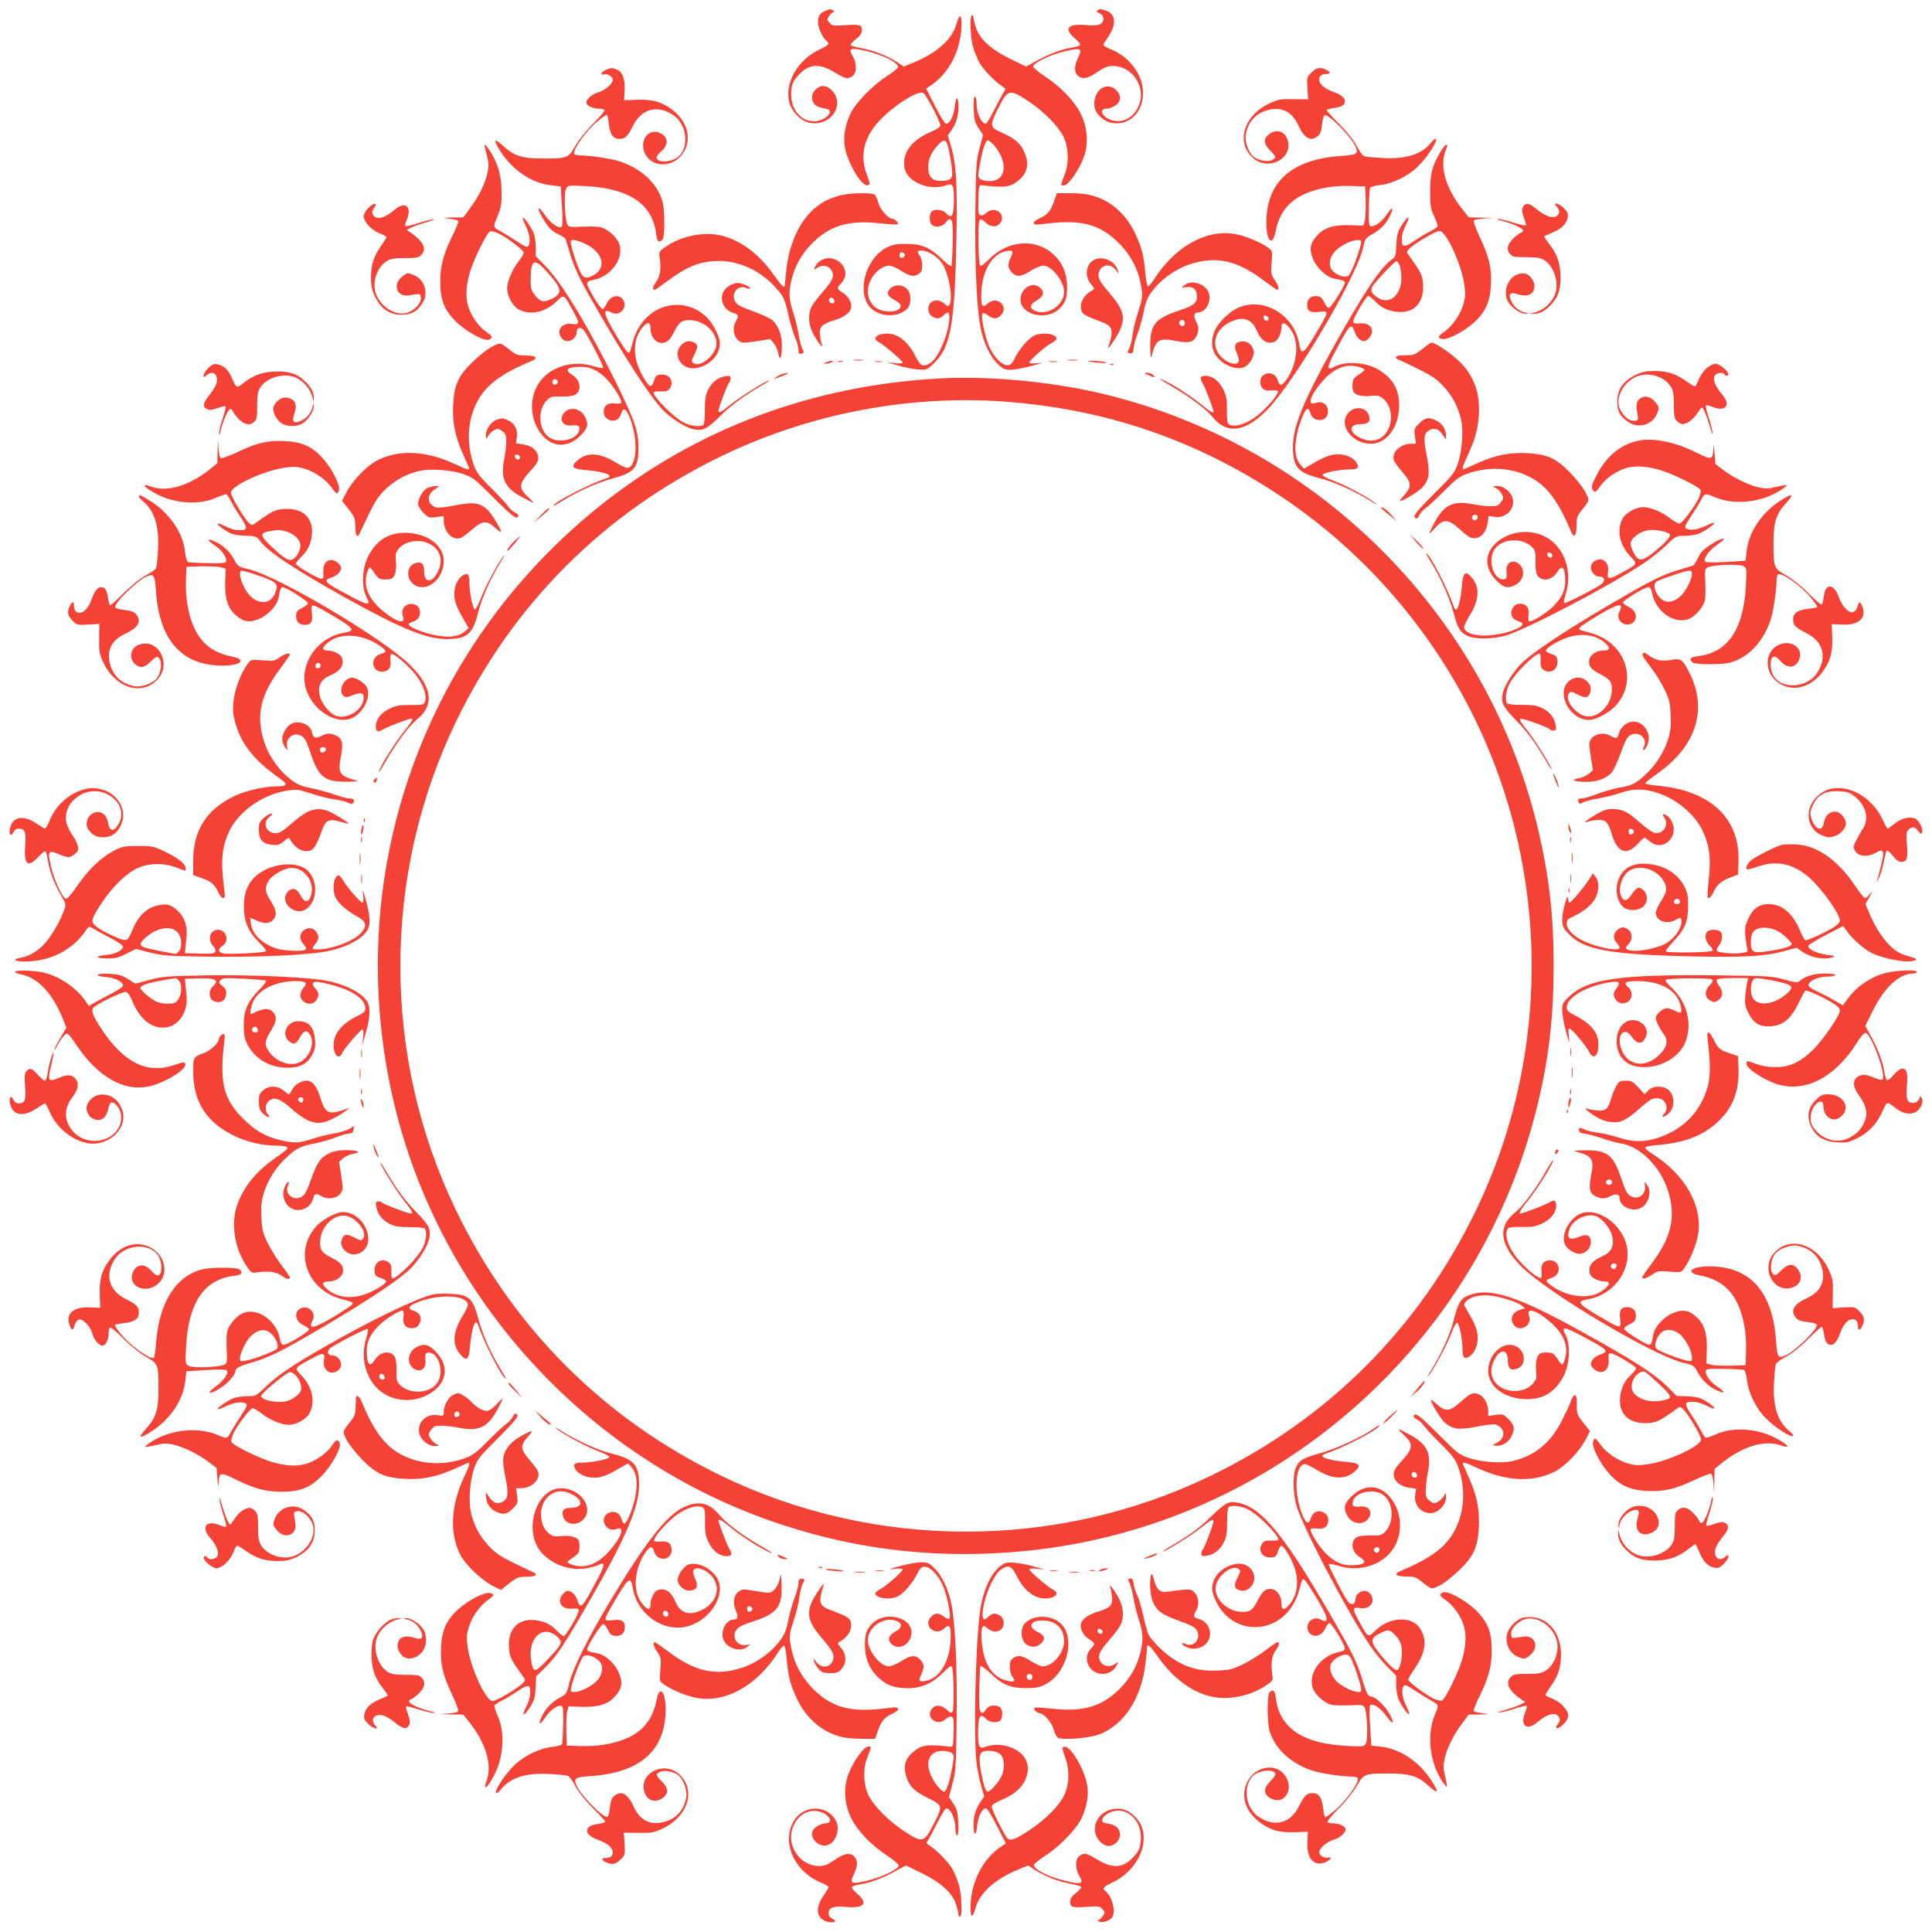 <?xml version="1.0" standalone="no"?>
<!DOCTYPE svg PUBLIC "-//W3C//DTD SVG 20010904//EN"
 "http://www.w3.org/TR/2001/REC-SVG-20010904/DTD/svg10.dtd">
<svg version="1.0" xmlns="http://www.w3.org/2000/svg"
 width="1280pt" height="1280pt" viewBox="0 0 1280 1280"
 preserveAspectRatio="xMidYMid meet">
<g transform="translate(0,1280) scale(0.1,-0.1)"
fill="#f44336" stroke="none">
<path d="M5464 12726 c-34 -15 -44 -32 -44 -77 0 -33 30 -98 54 -118 26 -21
19 -29 -48 -61 -143 -68 -230 -223 -196 -350 17 -64 81 -126 141 -135 110 -16
200 75 169 171 -13 39 -53 74 -85 74 -38 0 -75 -37 -75 -74 0 -40 25 -65 74
-73 20 -3 39 -9 41 -13 10 -16 -8 -41 -38 -57 -110 -57 -225 38 -215 177 3 48
10 67 35 97 72 89 144 99 250 35 77 -46 88 -49 121 -26 29 20 30 86 1 133 -30
50 -15 57 77 36 118 -26 224 -78 224 -109 0 -7 -35 -36 -78 -63 -96 -63 -206
-178 -239 -249 -36 -80 -48 -157 -34 -227 23 -108 111 -253 149 -244 19 4 19
1 -9 82 -41 117 -14 233 79 336 92 103 265 214 299 193 20 -12 113 -189 113
-214 0 -11 -21 -26 -63 -44 -115 -49 -177 -121 -177 -207 0 -59 30 -102 92
-133 58 -29 129 -34 185 -14 46 17 53 4 53 -94 0 -110 -14 -133 -55 -88 -20
22 -74 27 -93 8 -16 -16 -16 -70 0 -86 23 -23 75 -14 96 16 17 22 23 25 34 14
10 -10 12 -47 10 -154 -2 -78 -6 -146 -9 -151 -3 -4 -31 17 -64 48 -80 77
-133 99 -234 99 -64 1 -90 -4 -128 -23 -127 -62 -196 -259 -130 -373 47 -84
189 -103 261 -36 32 31 31 106 -1 136 -30 28 -80 29 -108 1 -28 -28 -21 -50
23 -74 21 -11 40 -26 43 -34 10 -26 -23 -46 -73 -45 -87 1 -142 54 -142 136 0
80 75 168 143 168 12 0 44 -13 70 -30 63 -40 91 -46 122 -26 20 13 25 25 25
59 0 23 -7 51 -15 61 -21 28 -19 36 10 36 41 0 103 -37 134 -81 46 -63 78
-237 51 -279 -8 -12 -13 -11 -33 8 -27 26 -69 29 -91 6 -24 -23 -20 -70 6 -88
30 -21 54 -20 78 4 28 28 40 25 40 -12 -1 -96 -67 -260 -121 -299 -48 -34 -71
-26 -101 35 -50 102 -117 156 -193 156 -67 0 -99 -35 -52 -57 32 -16 157 -123
157 -135 0 -6 -20 -8 -52 -4 l-53 6 70 -20 c39 -12 98 -24 132 -27 61 -5 61
-5 105 35 117 108 144 257 155 852 6 350 -2 479 -38 597 l-20 65 26 37 c31 46
45 92 45 151 0 75 -17 80 -24 6 -7 -65 -33 -116 -59 -116 -7 0 -39 53 -72 117
l-59 116 24 16 c129 83 210 243 210 412 0 69 -14 68 -34 -2 -28 -100 -130
-191 -287 -255 l-61 -25 -47 31 c-65 41 -153 76 -231 90 -36 7 -69 16 -73 20
-5 4 10 22 32 39 31 24 41 40 41 61 0 36 -13 40 -112 33 -76 -5 -85 -4 -102
16 -18 19 -18 22 -2 46 9 14 22 25 29 25 8 0 7 4 -3 10 -19 12 -18 12 -56 -4z
m816 -893 c6 -21 16 -73 22 -116 15 -98 9 -111 -57 -115 -67 -4 -95 22 -95 92
0 54 20 98 68 149 35 36 49 34 62 -10z m-285 -723 c0 -8 -8 -16 -17 -18 -13
-2 -18 3 -18 18 0 15 5 20 18 18 9 -2 17 -10 17 -18z"/>
<path d="M7272 12732 c-9 -6 -6 -12 13 -20 17 -8 25 -20 25 -36 0 -38 -31 -50
-118 -42 -119 10 -146 -23 -71 -88 23 -19 38 -39 35 -44 -3 -5 -26 -13 -51
-17 -67 -10 -149 -40 -233 -86 l-74 -40 -103 50 c-127 62 -203 130 -228 205
-9 27 -17 58 -17 68 0 10 -4 18 -10 18 -16 0 -12 -138 5 -205 9 -32 28 -80 42
-107 25 -46 101 -126 153 -160 25 -16 25 -16 7 -44 -10 -16 -38 -68 -62 -116
-25 -49 -49 -88 -53 -88 -30 1 -62 69 -62 135 0 26 -5 45 -11 45 -7 0 -10 -27
-8 -83 4 -72 8 -90 33 -127 l29 -44 -24 -91 c-22 -84 -23 -112 -27 -420 -4
-339 8 -620 33 -758 17 -99 64 -200 116 -249 35 -33 46 -38 87 -38 26 1 88 12
137 26 75 20 81 23 38 18 -33 -4 -53 -2 -53 4 0 15 110 111 148 130 17 9 32
21 32 29 0 32 -98 45 -149 19 -39 -20 -96 -86 -126 -146 -20 -39 -30 -50 -50
-50 -37 0 -89 52 -120 121 -30 67 -59 209 -45 223 5 5 20 -1 36 -13 33 -26 58
-27 84 -1 59 59 -26 136 -87 78 -36 -34 -46 -13 -41 84 8 139 74 247 163 264
47 8 52 1 32 -41 -23 -49 -21 -72 9 -102 31 -31 61 -27 130 17 26 16 60 30 76
30 56 0 137 -102 138 -173 0 -89 -108 -161 -191 -127 -41 17 -37 44 11 71 45
25 52 55 22 82 -58 52 -148 -18 -128 -99 21 -84 168 -113 246 -47 45 38 60 74
60 147 0 92 -29 163 -89 219 -119 111 -304 97 -431 -33 -34 -35 -51 -46 -57
-38 -12 20 -15 281 -4 298 9 12 14 10 39 -13 33 -31 72 -35 95 -9 22 24 21 55
-1 75 -25 23 -61 21 -88 -4 -13 -13 -30 -19 -39 -15 -13 5 -15 22 -13 103 3
98 3 98 28 95 152 -17 185 -12 242 36 63 53 70 124 22 209 -25 44 -67 74 -149
110 -66 28 -67 46 -15 149 68 135 76 137 203 54 101 -67 198 -165 233 -236 33
-68 38 -172 10 -244 -31 -81 -31 -82 -5 -78 30 4 98 102 129 185 33 89 26 196
-19 288 -42 85 -133 180 -241 251 -41 27 -75 56 -75 63 0 24 115 79 209 101
104 25 118 19 92 -35 -30 -62 -31 -100 -6 -125 29 -29 67 -22 137 27 41 28 63
36 97 36 122 0 215 -130 176 -248 -28 -86 -102 -133 -179 -113 -67 17 -97 78
-39 78 13 0 38 9 56 20 38 24 43 64 12 98 -62 66 -150 14 -150 -88 0 -58 55
-115 121 -125 113 -17 202 72 202 200 0 116 -87 236 -208 286 -30 12 -55 26
-55 31 0 5 16 31 35 59 53 78 47 146 -16 168 -38 13 -40 13 -57 3z m-686 -894
c96 -114 81 -238 -29 -238 -24 0 -51 6 -61 13 -17 13 -18 20 -7 83 18 105 40
174 55 174 8 0 27 -15 42 -32z"/>
<path d="M4018 12339 c-31 -12 -47 -39 -18 -32 25 7 60 -14 60 -35 0 -27 -51
-71 -95 -83 -46 -13 -87 -52 -79 -74 8 -20 45 -35 84 -35 16 0 31 -4 35 -9 3
-6 -30 -45 -73 -88 -46 -45 -96 -108 -120 -149 -48 -83 -50 -84 -218 -84 -134
0 -188 17 -258 81 -66 60 -72 46 -18 -37 81 -124 207 -208 334 -222 l63 -7 8
-129 c5 -78 4 -133 -1 -138 -16 -16 -71 20 -108 72 -20 28 -38 50 -40 50 -13
0 1 -34 35 -87 29 -45 50 -66 85 -82 25 -13 48 -26 51 -31 3 -5 16 -47 30 -95
27 -93 64 -172 158 -335 196 -343 366 -605 452 -699 62 -66 161 -128 220 -137
56 -8 83 7 170 93 72 71 146 125 263 194 37 21 63 39 59 39 -18 0 -194 -110
-255 -159 -61 -50 -82 -61 -82 -42 0 19 62 181 71 187 5 3 9 15 9 26 0 18 -4
20 -35 15 -49 -8 -90 -40 -114 -90 -17 -34 -21 -63 -21 -135 0 -56 -4 -93 -11
-98 -23 -14 -86 -6 -128 16 -67 34 -201 168 -201 201 0 4 21 7 46 6 35 -2 49
3 60 17 34 47 1 100 -58 94 -28 -2 -35 -8 -44 -38 -6 -19 -16 -36 -22 -38 -15
-5 -67 79 -88 142 -33 98 -18 191 39 254 31 34 47 28 47 -17 0 -50 34 -93 73
-93 35 0 53 16 82 71 36 72 55 84 120 79 94 -8 174 -93 160 -171 -13 -70 -110
-143 -150 -113 -16 12 -16 15 4 54 26 51 26 68 2 82 -32 16 -60 12 -86 -15
-58 -57 -11 -155 75 -155 70 0 146 51 169 113 18 46 13 80 -20 145 -50 100
-146 162 -254 162 -135 0 -251 -96 -291 -240 -24 -87 -22 -84 -39 -70 -8 6
-44 61 -80 121 -78 130 -85 171 -23 138 45 -24 96 17 84 67 -15 57 -86 55
-114 -3 -9 -20 -22 -38 -29 -40 -13 -5 -103 142 -103 168 0 11 12 19 38 24
128 23 217 158 168 254 -22 42 -81 89 -121 97 -20 3 -74 4 -121 2 -75 -4 -86
-2 -95 14 -17 31 -24 211 -9 237 12 23 14 24 129 18 290 -15 444 -119 468
-316 6 -52 20 -64 43 -37 15 19 15 189 0 248 -33 124 -148 229 -299 273 -54
16 -186 35 -241 35 -21 0 -42 4 -45 10 -15 24 82 160 158 220 27 22 53 40 57
40 4 0 10 -25 13 -56 8 -74 28 -104 71 -104 38 0 54 15 90 87 56 113 162 141
267 70 104 -70 107 -250 4 -293 -55 -23 -115 -16 -115 13 0 8 13 25 29 39 53
44 49 100 -9 124 -78 32 -138 -57 -95 -141 45 -86 169 -91 238 -10 76 91 51
220 -58 303 -71 54 -128 70 -233 67 l-87 -3 3 66 c4 76 -14 123 -54 138 -29
12 -31 12 -66 -1z m-143 -1153 c121 -56 148 -163 54 -211 -56 -29 -71 -19
-106 75 -17 47 -34 102 -38 123 -7 34 -5 37 16 37 13 0 47 -11 74 -24z"/>
<path d="M8688 12319 c-30 -29 -30 -32 -26 -104 l5 -73 -96 1 c-86 2 -102 -1
-158 -27 -170 -78 -227 -255 -115 -359 101 -96 274 -8 232 118 -19 57 -75 73
-124 34 -37 -29 -34 -63 9 -106 41 -41 42 -48 14 -63 -27 -15 -92 -4 -123 21
-33 26 -60 100 -53 143 14 87 65 145 148 167 89 24 158 -10 199 -98 41 -90 83
-113 130 -75 17 13 24 33 29 77 3 32 11 60 17 62 27 9 179 -146 205 -209 20
-48 9 -54 -95 -61 -328 -22 -496 -171 -496 -442 0 -121 40 -163 60 -63 32 166
130 254 325 293 50 10 116 15 175 13 l95 -3 3 -97 c1 -54 -1 -112 -6 -130 l-9
-33 -83 3 c-112 4 -177 -16 -223 -67 -50 -55 -55 -96 -24 -165 27 -57 87 -112
136 -122 14 -3 36 -7 49 -10 12 -2 22 -10 22 -16 0 -22 -92 -168 -106 -168 -8
0 -22 17 -31 38 -15 30 -24 38 -49 40 -39 4 -64 -19 -64 -57 0 -42 21 -55 80
-47 63 8 63 3 7 -94 -110 -190 -125 -203 -139 -120 -33 195 -236 315 -405 241
-59 -26 -134 -100 -157 -156 -23 -55 -20 -116 7 -156 43 -64 129 -103 186 -83
38 14 74 72 67 109 -8 40 -42 67 -79 63 -45 -4 -55 -28 -33 -77 10 -22 16 -47
13 -55 -15 -38 -102 -2 -137 56 -50 83 1 182 113 218 66 21 116 -3 143 -70 29
-67 69 -93 119 -74 22 9 45 57 45 94 0 44 26 37 64 -18 55 -78 42 -220 -29
-325 -32 -46 -48 -47 -60 -5 -20 66 -115 57 -115 -12 0 -43 26 -63 72 -57 21
3 41 1 44 -4 7 -13 -37 -71 -100 -131 -79 -77 -181 -117 -225 -89 -10 7 -13
31 -12 92 1 70 -3 93 -23 136 -27 57 -72 93 -118 93 -37 0 -42 -13 -18 -53 16
-27 70 -169 70 -184 0 -13 -30 4 -73 41 -57 47 -167 121 -234 155 -77 39 -58
22 32 -30 111 -63 227 -150 268 -201 94 -118 216 -102 361 45 175 177 584 866
634 1066 17 73 19 75 67 101 54 29 96 76 120 133 21 50 7 46 -30 -8 -31 -46
-81 -81 -105 -73 -11 3 -13 31 -11 122 1 65 5 124 7 131 3 7 32 15 67 19 81 8
188 60 251 123 66 64 141 183 116 183 -5 0 -17 -10 -27 -23 -64 -80 -164 -112
-323 -104 -58 3 -113 9 -122 12 -10 4 -33 35 -50 69 -20 37 -65 94 -115 144
-46 46 -83 87 -83 91 0 5 21 11 46 15 53 7 74 20 74 46 0 23 -26 43 -81 63
-57 21 -89 51 -89 81 0 24 17 36 51 36 27 0 24 15 -6 28 -41 19 -64 14 -97
-19z m327 -1141 c-14 -62 -65 -193 -81 -205 -20 -15 -69 -1 -101 29 -30 28
-30 74 0 119 25 39 116 89 160 89 27 0 28 -2 22 -32z m-610 -488 c0 -22 -29
-18 -33 3 -3 14 1 18 15 15 10 -2 18 -10 18 -18z"/>
<path d="M3210 11836 c0 -2 7 -32 16 -65 12 -50 13 -72 4 -114 -14 -70 -57
-158 -114 -234 l-46 -63 -72 -1 c-71 -2 -72 -2 -21 -8 28 -4 55 -10 59 -14 4
-4 -13 -49 -39 -100 -60 -122 -81 -202 -80 -307 0 -117 27 -184 102 -259 70
-69 193 -136 222 -121 26 15 24 21 -20 52 -22 14 -53 47 -70 72 -65 94 -76
175 -41 310 21 83 114 274 137 283 9 3 34 -3 57 -14 59 -29 166 -111 166 -127
0 -7 -16 -35 -36 -61 -43 -55 -74 -131 -74 -178 0 -51 39 -119 80 -139 74 -38
170 -17 242 50 57 54 51 57 113 -55 46 -82 46 -97 -1 -90 -41 7 -68 -4 -84
-33 -11 -21 1 -57 24 -72 34 -23 86 8 86 51 0 32 29 39 50 11 30 -40 132 -241
126 -247 -3 -4 -30 1 -60 10 -154 49 -320 -12 -383 -141 -38 -79 -38 -176 1
-256 67 -136 192 -162 293 -61 47 47 54 76 28 125 -28 54 -97 68 -135 28 -39
-42 -15 -92 43 -87 50 4 58 0 55 -28 -7 -62 -129 -95 -196 -53 -77 48 -84 192
-12 255 18 16 34 20 84 18 33 -2 73 2 89 8 53 22 47 98 -10 134 -57 35 -36 55
60 55 59 0 114 -27 167 -82 45 -46 104 -143 96 -157 -3 -5 -23 -7 -44 -4 -46
6 -72 -14 -72 -57 0 -21 8 -35 26 -46 36 -24 76 -9 89 34 14 48 35 36 61 -34
55 -148 42 -324 -23 -324 -8 0 -44 18 -80 40 -100 60 -182 65 -243 13 -51 -42
-41 -59 38 -66 133 -11 205 -36 155 -54 -123 -42 -339 -153 -358 -183 -4 -6
17 5 47 23 101 65 238 127 343 156 150 40 175 70 175 209 0 102 -27 180 -140
410 -189 384 -367 678 -477 790 l-63 64 0 60 c0 32 -7 75 -15 95 -17 40 -64
107 -71 100 -3 -2 7 -28 21 -58 26 -56 31 -103 16 -128 -8 -12 -22 -7 -78 31
-38 25 -82 52 -98 61 -61 33 -60 29 -29 103 24 60 28 82 27 164 -1 102 -20
174 -68 256 -23 38 -45 64 -45 50z m396 -818 c119 -128 127 -160 49 -198 -54
-26 -76 -21 -113 27 -24 32 -27 45 -26 107 1 120 23 136 90 64z m89 -749 c0
-7 -8 -15 -17 -17 -18 -3 -25 18 -11 32 10 10 28 1 28 -15z"/>
<path d="M9544 11795 c-56 -96 -68 -142 -69 -260 0 -100 3 -116 27 -169 16
-32 25 -62 22 -67 -3 -5 -24 -19 -47 -31 -23 -11 -68 -38 -99 -59 -65 -45 -87
-49 -90 -16 -3 44 4 71 28 120 33 64 10 58 -31 -8 -25 -41 -31 -61 -34 -127
-3 -72 -5 -80 -31 -98 -73 -52 -182 -215 -383 -574 -202 -363 -271 -533 -271
-666 1 -136 32 -172 180 -209 90 -22 230 -85 334 -150 36 -23 52 -30 35 -17
-45 38 -201 122 -283 152 -40 15 -71 32 -69 38 5 14 108 35 174 36 57 0 69 9
53 40 -19 36 -70 60 -126 60 -50 0 -91 -16 -192 -76 l-33 -19 -24 27 c-34 40
-42 107 -22 202 17 82 55 171 72 168 6 -1 13 -15 17 -30 15 -57 100 -61 114
-6 14 54 -30 93 -81 74 -59 -22 -32 57 51 149 73 82 153 113 232 91 23 -6 42
-15 42 -20 0 -4 -15 -18 -34 -29 -19 -12 -37 -28 -40 -37 -8 -22 -7 -67 2 -81
13 -21 59 -32 114 -26 48 5 57 2 85 -21 41 -35 59 -105 43 -167 -26 -97 -110
-135 -200 -89 -77 39 -74 90 6 90 51 0 67 19 52 61 -20 58 -106 60 -143 3 -53
-81 39 -194 157 -194 107 0 188 112 188 259 -1 105 -45 179 -143 235 -82 47
-215 55 -286 16 -56 -29 -53 -6 13 116 90 169 99 178 121 115 11 -34 39 -61
62 -61 21 0 53 38 53 63 0 38 -31 58 -81 55 -37 -3 -44 0 -43 15 2 25 86 167
99 167 6 0 29 -18 50 -40 28 -29 56 -46 94 -57 137 -39 228 32 219 173 -4 62
-12 78 -94 192 -16 21 -16 24 2 43 29 32 175 119 201 119 43 0 144 -216 164
-353 9 -62 8 -84 -5 -130 -20 -70 -70 -143 -123 -182 -49 -35 -52 -42 -19 -51
34 -8 140 46 208 106 79 70 111 140 116 255 5 111 -12 183 -74 314 -25 52 -42
101 -40 108 3 7 31 13 73 16 66 3 65 3 -19 5 l-87 2 -34 43 c-114 139 -160
287 -122 392 18 48 17 45 5 45 -5 0 -21 -20 -36 -45z m-276 -742 c16 -31 22
-109 11 -146 -23 -85 -85 -118 -148 -81 -44 26 -55 51 -36 80 22 34 146 164
156 164 4 0 12 -8 17 -17z"/>
<path d="M5550 11501 c-72 -23 -106 -42 -157 -85 -96 -83 -164 -231 -183 -401
-5 -49 -10 -96 -10 -102 0 -28 -21 -9 -73 65 -94 134 -207 221 -331 257 -118
34 -272 7 -383 -68 -45 -30 -48 -35 -43 -67 11 -83 5 -127 -22 -166 -25 -34
-28 -54 -10 -54 4 0 40 25 81 56 133 100 223 135 344 135 134 0 270 -62 368
-168 61 -65 67 -78 94 -197 13 -55 33 -121 44 -146 11 -25 21 -59 21 -77 0
-26 3 -30 20 -26 18 5 18 8 6 32 -8 14 -19 59 -26 100 -7 41 -23 106 -36 145
-28 81 -30 135 -8 220 23 89 68 167 137 236 116 116 242 153 443 131 64 -7
118 -10 121 -7 8 8 -17 36 -33 36 -26 0 -81 59 -93 102 -7 24 -18 49 -23 56
-16 19 -181 15 -248 -7z"/>
<path d="M6985 11471 c-21 -65 -44 -93 -94 -116 -59 -26 -55 -50 7 -41 257 36
384 5 513 -123 88 -88 138 -190 154 -316 5 -41 0 -68 -24 -141 -17 -49 -33
-117 -37 -150 -4 -32 -13 -71 -20 -86 -18 -35 -18 -38 6 -38 15 0 20 7 20 29
0 16 11 58 24 93 14 35 32 99 41 142 19 93 30 116 86 180 55 62 142 119 222
145 176 57 312 27 492 -109 44 -33 83 -60 88 -60 15 0 6 30 -19 67 -24 35 -25
43 -19 114 6 77 6 77 -23 98 -55 39 -154 79 -222 91 -191 32 -398 -85 -536
-304 -16 -25 -33 -44 -39 -43 -5 2 -13 41 -17 87 -10 117 -24 172 -68 265 -63
133 -172 225 -301 254 -24 6 -83 11 -131 11 l-86 0 -17 -49z"/>
<path d="M2439 11421 c-17 -17 -29 -40 -29 -55 0 -36 53 -92 105 -112 25 -9
45 -21 45 -25 0 -5 -16 -31 -35 -58 -48 -67 -67 -124 -67 -209 0 -60 5 -82 28
-130 41 -80 95 -117 174 -117 66 0 99 18 138 75 43 64 17 156 -53 186 -45 19
-48 18 -84 -12 -62 -51 -30 -133 46 -121 80 13 78 14 81 -16 5 -37 -51 -93
-102 -102 -78 -15 -171 50 -198 137 -22 74 12 170 74 208 26 16 51 20 121 20
74 0 90 3 107 20 39 39 17 88 -65 146 l-30 21 31 16 c17 9 65 25 105 37 45 13
59 19 34 16 -22 -3 -70 -15 -107 -28 -37 -12 -70 -19 -73 -16 -3 3 2 22 10 42
37 89 -11 127 -82 65 -49 -42 -98 -62 -122 -50 -26 14 -32 36 -16 58 33 42 6
45 -36 4z"/>
<path d="M10090 11429 c-9 -16 -7 -32 6 -70 10 -26 16 -51 13 -53 -3 -3 -40 6
-82 19 -43 14 -88 25 -100 24 -14 -1 -9 -4 14 -9 71 -17 149 -52 149 -66 0 -8
-4 -14 -10 -14 -5 0 -28 -16 -50 -36 -44 -40 -53 -80 -24 -108 19 -19 19 -19
119 -20 67 -1 85 -5 113 -24 61 -44 92 -150 64 -223 -22 -57 -77 -105 -137
-120 l-30 -7 28 -1 c38 -1 77 20 120 68 45 50 60 106 55 201 -5 80 -26 134
-81 203 -16 21 -28 39 -26 41 2 2 27 14 56 26 61 26 90 55 99 98 5 26 1 36
-24 62 -34 34 -79 45 -49 12 20 -22 22 -43 5 -60 -25 -25 -83 -5 -146 49 -39
34 -67 37 -82 8z"/>
<path d="M5439 11075 c-14 -7 -30 -25 -37 -39 -12 -26 -12 -26 13 -10 34 22
76 15 94 -17 21 -37 9 -67 -58 -143 -32 -37 -66 -82 -75 -100 -24 -50 -20
-114 9 -172 28 -55 72 -113 60 -79 -4 11 -10 39 -12 63 -7 56 10 75 97 101 70
22 110 55 110 92 0 33 -23 69 -57 90 -40 25 -40 30 -8 65 77 83 -33 205 -136
149z m89 -268 c2 -10 -3 -17 -12 -17 -18 0 -29 16 -21 31 9 14 29 6 33 -14z"/>
<path d="M7254 11081 c-58 -25 -72 -108 -27 -162 26 -31 27 -33 8 -43 -56 -32
-83 -82 -71 -132 7 -26 29 -38 139 -79 69 -25 77 -56 40 -163 -11 -32 49 53
73 103 43 91 30 142 -65 253 -70 81 -82 107 -69 142 18 49 74 56 109 13 l21
-28 -7 25 c-17 59 -94 95 -151 71z"/>
<path d="M10039 10975 c-61 -33 -82 -129 -41 -184 27 -38 81 -71 111 -70 23 1
22 2 -7 9 -40 9 -76 41 -93 82 -17 43 -1 55 50 38 51 -16 89 -7 102 27 11 31
4 60 -24 91 -23 25 -60 28 -98 7z"/>
<path d="M4870 10923 c-39 -12 -63 -30 -77 -56 -29 -56 6 -126 70 -142 30 -8
33 -19 12 -55 -34 -59 -2 -140 56 -140 16 0 61 6 100 12 l71 12 24 -27 c13
-16 27 -46 30 -68 10 -59 24 -28 24 51 0 72 -22 131 -62 168 -14 12 -71 39
-129 60 -79 28 -107 43 -118 63 -31 55 19 116 74 91 31 -14 33 0 3 16 -32 15
-61 21 -78 15z"/>
<path d="M7850 10912 l-23 -18 35 4 c44 5 68 -17 68 -62 0 -45 -21 -61 -123
-95 -155 -52 -188 -93 -186 -238 1 -75 2 -83 11 -53 27 99 49 113 153 92 89
-17 120 -11 140 28 19 37 19 63 -1 101 -18 35 -13 59 13 59 52 0 91 73 71 130
-20 59 -112 89 -158 52z m0 -252 c0 -11 -6 -20 -14 -20 -18 0 -29 16 -21 30
11 18 35 11 35 -10z"/>
<path d="M3259 10503 c-30 -16 -87 -61 -130 -103 -95 -93 -120 -151 -127 -287
-5 -111 13 -204 64 -318 19 -44 38 -86 41 -92 8 -21 -14 -15 -90 21 -192 90
-371 100 -517 26 -68 -34 -164 -133 -205 -212 l-29 -56 29 -37 c56 -70 58 -76
59 -136 1 -62 14 -78 31 -38 6 13 34 72 62 130 43 86 64 117 112 162 65 60
135 97 220 117 73 17 209 7 291 -21 56 -19 77 -34 151 -108 165 -165 196 -191
209 -176 9 11 5 17 -18 29 -16 8 -37 28 -47 43 -10 15 -60 69 -110 119 -75 73
-96 101 -114 148 -58 156 -43 328 40 458 60 92 159 161 342 237 46 19 27 36
-40 36 -51 0 -65 4 -97 30 -75 59 -67 57 -127 28z"/>
<path d="M9426 10490 c-26 -22 -58 -41 -70 -42 -11 0 -40 -1 -63 -2 -49 -1
-60 -16 -23 -31 14 -5 73 -34 131 -62 86 -43 117 -64 162 -112 60 -65 97 -135
117 -220 17 -73 7 -209 -21 -291 -19 -56 -34 -77 -108 -151 -165 -165 -191
-196 -176 -209 11 -9 17 -5 29 18 8 16 28 37 43 47 15 10 69 60 119 110 73 75
101 96 148 114 156 58 328 43 458 -40 92 -60 161 -159 237 -342 19 -46 36 -27
36 40 0 51 4 65 30 97 59 75 57 67 28 127 -16 30 -61 87 -103 130 -93 95 -151
120 -287 127 -111 5 -204 -13 -318 -64 -44 -19 -86 -38 -92 -41 -21 -8 -15 14
21 90 46 97 66 167 73 259 12 148 -30 267 -126 361 -53 53 -162 127 -186 127
-6 0 -32 -18 -59 -40z"/>
<path d="M5658 10413 c18 -2 45 -2 60 0 15 2 0 4 -33 4 -33 0 -45 -2 -27 -4z"/>
<path d="M7078 10413 c18 -2 45 -2 60 0 15 2 0 4 -33 4 -33 0 -45 -2 -27 -4z"/>
<path d="M5475 10400 l-20 -9 20 0 c11 0 27 4 35 9 13 9 13 10 0 9 -8 0 -24
-4 -35 -9z"/>
<path d="M5553 10403 c9 -2 23 -2 30 0 6 3 -1 5 -18 5 -16 0 -22 -2 -12 -5z"/>
<path d="M5798 10403 c12 -2 32 -2 45 0 12 2 2 4 -23 4 -25 0 -35 -2 -22 -4z"/>
<path d="M6953 10403 c15 -2 37 -2 50 0 12 2 0 4 -28 4 -27 0 -38 -2 -22 -4z"/>
<path d="M7211 10406 c2 -2 33 -6 69 -9 42 -4 58 -3 45 3 -19 8 -123 14 -114
6z"/>
<path d="M1380 10362 c-34 -34 -45 -79 -12 -49 39 36 78 9 68 -46 -3 -18 -24
-54 -46 -81 -45 -54 -50 -80 -19 -96 16 -9 32 -7 70 6 26 10 51 15 54 12 3 -3
-6 -39 -20 -81 -14 -42 -25 -86 -24 -99 1 -16 4 -12 9 13 17 71 52 149 66 149
8 0 14 -4 14 -10 0 -5 16 -28 36 -50 40 -44 80 -53 108 -24 19 19 19 19 20
119 1 67 5 85 24 113 44 61 150 92 223 64 57 -22 105 -77 120 -137 l7 -30 1
28 c1 38 -20 77 -68 120 -50 45 -106 60 -201 55 -80 -5 -134 -26 -201 -79 -41
-32 -44 -31 -73 38 -23 52 -53 81 -94 89 -26 5 -36 1 -62 -24z"/>
<path d="M7358 10383 c7 -3 16 -2 19 1 4 3 -2 6 -13 5 -11 0 -14 -3 -6 -6z"/>
<path d="M11306 10360 c-19 -17 -42 -51 -52 -75 -9 -25 -21 -45 -25 -45 -5 0
-31 16 -58 35 -67 48 -124 67 -209 67 -60 0 -82 -5 -130 -28 -80 -40 -116 -94
-117 -174 0 -66 18 -99 75 -137 64 -44 156 -18 186 52 19 45 18 48 -12 84 -51
62 -133 30 -121 -46 13 -80 14 -78 -16 -81 -37 -5 -93 51 -102 102 -15 78 49
171 134 197 78 23 172 -10 211 -73 16 -26 20 -51 20 -120 0 -75 3 -91 20 -108
11 -11 27 -20 35 -20 31 0 72 29 98 69 15 23 29 41 32 41 10 0 35 -61 55 -131
13 -45 19 -59 16 -34 -3 22 -15 70 -28 107 -12 37 -19 70 -16 73 3 3 22 -2 42
-10 89 -37 127 11 65 82 -43 50 -63 98 -49 123 11 21 54 27 65 10 8 -13 25
-13 25 1 0 21 -58 69 -84 69 -14 0 -41 -14 -60 -30z"/>
<path d="M5185 10323 c-18 -5 -65 -33 -55 -33 3 0 28 9 55 20 46 18 46 24 0
13z"/>
<path d="M7609 10315 c42 -19 47 -19 31 0 -7 8 -24 15 -39 15 -25 -1 -25 -1 8
-15z"/>
<path d="M6230 10293 c-848 -45 -1616 -333 -2255 -844 -1194 -956 -1719 -2488
-1361 -3972 298 -1236 1209 -2268 2401 -2720 577 -218 1169 -295 1793 -231
1633 166 2997 1362 3381 2964 73 302 104 573 104 905 1 333 -28 587 -99 895
-329 1416 -1440 2541 -2859 2894 -344 85 -768 127 -1105 109z m415 -153 c683
-48 1295 -259 1860 -641 788 -532 1352 -1363 1555 -2292 180 -820 81 -1675
-280 -2423 -376 -781 -983 -1388 -1764 -1764 -1016 -490 -2216 -490 -3232 0
-781 376 -1388 983 -1764 1764 -490 1016 -490 2216 0 3232 376 781 983 1388
1764 1764 575 278 1231 404 1861 360z"/>
<path d="M1870 10163 c-29 -11 -60 -47 -60 -70 0 -34 25 -77 57 -98 36 -24
108 -23 142 3 38 27 71 81 70 111 -1 23 -2 22 -9 -7 -9 -40 -41 -76 -82 -93
-41 -17 -56 -1 -40 44 15 43 15 69 0 90 -15 18 -55 29 -78 20z"/>
<path d="M3303 10023 c-40 -8 -83 -60 -83 -101 0 -36 1 -36 13 -12 7 13 24 31
39 39 25 14 29 14 55 -5 24 -18 28 -28 27 -70 0 -27 -6 -80 -14 -119 -24 -126
4 -186 115 -247 39 -21 73 -38 78 -38 4 0 -11 16 -33 36 -66 60 -64 89 15 175
50 53 59 77 46 112 -13 34 -50 57 -102 64 l-41 6 6 39 c8 51 -15 95 -59 114
-19 8 -36 13 -37 13 -2 -1 -13 -4 -25 -6z m142 -253 c0 -22 -29 -18 -33 3 -3
14 1 18 15 15 10 -2 18 -10 18 -18z"/>
<path d="M9403 9995 c-34 -34 -35 -38 -29 -85 l7 -50 -32 0 c-71 0 -131 -57
-114 -110 4 -11 29 -46 56 -77 61 -70 63 -97 13 -153 -20 -22 -33 -40 -29 -40
20 0 129 67 150 92 45 53 50 92 27 212 -23 115 -19 146 18 166 33 18 62 8 87
-29 l23 -34 0 27 c0 42 -26 82 -64 100 -51 24 -74 20 -113 -19z"/>
<path d="M1442 9818 l-2 -87 -42 -34 c-140 -114 -287 -159 -393 -122 -77 28
-54 -4 38 -51 121 -62 282 -71 392 -20 31 14 61 23 66 20 5 -3 19 -24 31 -47
11 -23 38 -68 59 -99 45 -65 49 -87 17 -90 -45 -3 -72 4 -121 28 -64 33 -58
10 8 -31 41 -25 61 -31 127 -34 72 -3 80 -5 98 -31 52 -73 215 -182 574 -383
363 -202 533 -271 666 -271 136 1 172 32 209 180 22 90 85 230 150 334 23 36
30 52 17 35 -36 -42 -119 -198 -152 -283 -15 -40 -33 -71 -38 -69 -14 5 -35
109 -36 174 0 57 -9 69 -40 53 -36 -19 -60 -70 -60 -126 0 -50 16 -91 76 -192
l19 -33 -27 -24 c-40 -34 -107 -42 -202 -22 -82 17 -171 55 -168 72 1 6 15 13
30 17 57 15 61 100 6 114 -54 14 -93 -30 -74 -81 22 -59 -57 -32 -149 51 -82
73 -113 153 -91 232 6 23 15 42 20 42 4 0 18 -15 29 -34 12 -19 28 -37 37 -40
22 -8 67 -7 81 2 21 13 32 59 26 114 -5 48 -2 57 21 85 35 41 105 59 167 43
97 -26 135 -110 89 -200 -39 -77 -90 -74 -90 6 0 51 -19 67 -61 52 -58 -20
-60 -106 -3 -143 81 -53 194 39 194 157 0 107 -112 188 -259 188 -105 -1 -179
-45 -235 -143 -47 -82 -55 -215 -16 -286 29 -56 6 -53 -116 13 -169 90 -178
99 -115 121 34 11 61 39 61 62 0 21 -38 53 -63 53 -38 0 -58 -31 -55 -81 3
-37 0 -44 -15 -43 -25 2 -167 86 -167 99 0 6 18 29 40 50 29 28 46 56 57 94
39 137 -32 228 -173 219 -62 -4 -78 -12 -192 -94 -21 -16 -24 -16 -43 2 -32
29 -119 175 -119 201 0 43 216 144 353 164 62 9 84 8 130 -5 70 -20 143 -70
182 -123 35 -49 42 -52 51 -19 8 34 -46 140 -106 208 -70 79 -140 111 -255
116 -111 5 -183 -12 -314 -74 -52 -25 -101 -42 -108 -40 -7 3 -13 31 -16 73
-3 66 -3 65 -5 -19z m450 -538 c57 -16 98 -55 98 -94 0 -30 -21 -72 -44 -88
-28 -19 -57 -4 -137 71 -101 95 -99 104 36 120 6 0 27 -4 47 -9z"/>
<path d="M10853 9880 c-117 -25 -211 -103 -275 -229 -30 -57 -36 -77 -28 -92
15 -26 21 -24 52 20 14 22 47 53 72 70 94 65 175 76 310 41 83 -21 274 -114
283 -137 3 -9 -3 -34 -14 -57 -29 -59 -111 -166 -127 -166 -7 0 -35 16 -61 36
-55 43 -131 74 -178 74 -51 0 -119 -39 -139 -80 -38 -74 -17 -170 50 -242 54
-57 57 -51 -55 -113 -82 -46 -97 -46 -90 1 7 41 -4 68 -33 84 -21 11 -57 -1
-72 -24 -23 -34 8 -86 51 -86 32 0 39 -29 11 -50 -40 -30 -241 -132 -247 -126
-4 3 1 30 10 60 49 154 -12 320 -141 383 -79 38 -176 38 -256 -1 -136 -67
-162 -192 -61 -293 47 -47 76 -54 125 -28 54 28 68 97 28 135 -42 39 -92 15
-87 -43 4 -50 0 -58 -28 -55 -62 7 -95 129 -53 196 48 77 192 84 255 12 16
-18 20 -34 18 -84 -2 -33 2 -73 8 -89 22 -53 98 -47 134 10 35 57 55 36 55
-60 0 -59 -24 -109 -80 -165 -46 -46 -145 -107 -159 -98 -5 3 -7 23 -4 44 6
46 -14 72 -57 72 -21 0 -35 -8 -46 -26 -24 -36 -9 -76 34 -89 48 -14 36 -35
-34 -61 -148 -55 -324 -42 -324 23 0 8 18 44 40 80 60 100 65 182 13 243 -42
51 -59 41 -66 -37 -11 -134 -36 -206 -54 -155 -42 122 -153 338 -183 357 -6 4
5 -17 23 -47 65 -101 127 -238 156 -343 30 -112 44 -134 96 -159 44 -21 157
-21 242 1 123 31 685 324 921 480 46 30 113 84 150 119 66 64 67 64 125 64 32
0 74 7 94 15 40 17 107 64 100 71 -2 3 -28 -7 -58 -21 -56 -26 -103 -31 -128
-16 -12 8 -7 22 31 78 25 38 52 82 61 98 33 61 29 60 103 29 129 -52 302 -33
429 47 26 16 45 32 43 35 -3 2 -33 -3 -67 -11 -50 -13 -71 -14 -116 -5 -66 14
-171 65 -240 118 l-50 38 -6 74 c-4 54 -6 62 -7 30 -4 -78 -9 -80 -114 -28
-143 71 -285 99 -385 78z m161 -599 c21 -5 43 -14 48 -19 13 -13 -29 -60 -108
-123 -79 -62 -101 -61 -134 6 -26 53 -21 76 23 109 48 36 98 43 171 27z m-729
-161 c0 -22 -29 -18 -33 3 -3 14 1 18 15 15 10 -2 18 -10 18 -18z"/>
<path d="M2829 9565 c-29 -15 -59 -70 -59 -105 0 -12 16 -38 35 -57 34 -34 38
-35 85 -29 l50 7 0 -32 c0 -71 57 -131 110 -114 11 4 46 29 77 56 70 61 97 63
153 13 22 -20 40 -33 40 -29 0 20 -67 129 -92 150 -53 45 -92 50 -212 27 -69
-14 -115 -18 -130 -13 -57 22 -61 82 -7 118 l34 23 -29 0 c-16 -1 -41 -7 -55
-15z"/>
<path d="M9910 9567 c13 -7 31 -24 39 -39 14 -25 14 -29 -5 -55 -18 -24 -28
-28 -70 -27 -27 0 -80 6 -119 14 -126 24 -186 -4 -247 -115 -21 -38 -38 -73
-38 -78 0 -4 16 11 36 33 60 66 89 64 175 -15 53 -50 77 -59 112 -46 34 13 57
50 64 102 l6 41 39 -6 c73 -12 134 48 121 117 -9 45 -58 87 -101 87 -36 0 -36
-1 -12 -13z m-120 -191 c0 -20 -19 -31 -32 -18 -6 6 -7 15 -4 21 10 16 36 13
36 -3z"/>
<path d="M920 9511 c0 -5 10 -18 23 -28 80 -64 112 -164 104 -323 -3 -58 -9
-113 -12 -122 -4 -10 -35 -33 -69 -50 -37 -20 -94 -65 -144 -115 -46 -46 -87
-83 -91 -83 -5 0 -11 21 -15 46 -7 53 -20 74 -46 74 -23 0 -43 -26 -63 -81
-21 -57 -51 -89 -81 -89 -24 0 -36 17 -36 51 0 27 -15 24 -28 -6 -19 -41 -14
-64 19 -97 29 -30 32 -30 104 -26 l73 5 -1 -96 c-2 -86 1 -102 27 -158 78
-170 255 -227 359 -115 96 101 8 274 -118 232 -59 -19 -75 -87 -32 -128 33
-31 64 -27 104 13 41 41 48 42 63 14 15 -27 4 -92 -21 -123 -26 -33 -100 -60
-143 -53 -87 14 -145 65 -167 148 -24 89 10 158 98 199 90 41 113 83 75 130
-13 17 -33 24 -77 29 -32 3 -60 11 -62 17 -9 27 146 179 209 205 48 20 54 9
61 -95 22 -328 171 -496 442 -496 121 0 163 40 63 60 -166 32 -254 130 -293
325 -10 50 -15 116 -13 175 l3 95 97 3 c54 1 112 -1 130 -6 l33 -9 -3 -83 c-4
-112 16 -177 67 -223 55 -50 96 -55 165 -24 56 26 112 87 121 134 3 13 7 34
10 48 3 14 11 25 17 25 22 0 168 -92 168 -106 0 -8 -17 -22 -37 -31 -31 -15
-39 -24 -41 -49 -4 -39 19 -64 57 -64 42 0 55 21 47 80 -8 63 -3 63 94 7 189
-109 203 -125 120 -139 -194 -33 -316 -237 -241 -403 61 -138 219 -215 312
-152 64 43 103 129 83 186 -11 31 -68 71 -101 71 -55 0 -96 -88 -57 -121 13
-10 21 -10 47 0 76 31 97 22 82 -36 -16 -64 -105 -115 -172 -98 -40 10 -98 75
-112 128 -20 70 2 115 69 143 67 29 93 69 74 119 -9 22 -57 45 -94 45 -44 0
-37 26 18 64 80 57 227 41 332 -35 45 -33 45 -38 -3 -54 -65 -21 -55 -115 13
-115 43 0 63 26 57 72 -3 21 -1 41 4 44 13 7 71 -37 131 -100 77 -79 117 -181
89 -225 -7 -10 -31 -13 -92 -12 -70 1 -93 -3 -136 -23 -57 -27 -93 -72 -93
-118 0 -37 13 -42 53 -18 27 16 169 70 184 70 13 0 -4 -30 -40 -73 -66 -79
-177 -256 -177 -283 0 -4 23 32 51 81 63 111 150 227 201 268 118 94 102 216
-45 361 -177 175 -866 584 -1066 634 -73 17 -75 19 -101 67 -29 54 -76 96
-132 120 -51 21 -47 7 7 -30 46 -31 81 -81 73 -105 -3 -11 -31 -13 -122 -11
-65 1 -124 5 -131 7 -7 3 -15 32 -19 67 -12 127 -107 264 -237 342 -60 37 -69
40 -69 26z m815 -532 c93 -34 107 -47 94 -91 -32 -112 -150 -100 -211 21 -16
30 -28 68 -28 84 0 27 2 28 33 22 17 -4 68 -20 112 -36z m390 -590 c0 -7 -8
-15 -17 -17 -18 -3 -25 18 -11 32 10 10 28 1 28 -15z"/>
<path d="M11794 9482 c-124 -81 -208 -207 -222 -334 l-7 -63 -129 -8 c-78 -5
-133 -4 -138 1 -16 16 20 71 72 108 28 20 50 38 50 40 0 13 -34 -1 -87 -35
-45 -29 -66 -50 -82 -85 -13 -25 -26 -48 -31 -51 -5 -3 -47 -16 -95 -30 -93
-27 -172 -64 -335 -158 -343 -196 -605 -366 -699 -452 -66 -62 -128 -161 -137
-220 -8 -55 7 -82 93 -170 71 -72 125 -146 194 -263 21 -37 39 -63 39 -59 0
18 -111 195 -165 262 -37 46 -52 71 -42 73 17 4 185 -56 193 -69 3 -5 15 -9
26 -9 18 0 20 4 15 35 -8 49 -40 90 -90 114 -34 17 -63 21 -135 21 -56 0 -93
4 -98 11 -14 23 -6 86 16 128 34 67 168 201 201 201 4 0 7 -21 6 -46 -2 -35 3
-49 17 -60 47 -34 100 -1 94 58 -2 28 -8 35 -38 44 -19 6 -36 16 -38 22 -5 15
79 67 142 88 98 33 191 18 254 -39 34 -31 28 -47 -17 -47 -50 0 -93 -34 -93
-73 0 -35 16 -53 71 -82 72 -36 84 -55 79 -120 -8 -94 -93 -174 -171 -160 -70
13 -143 110 -113 150 12 16 15 16 54 -4 51 -26 68 -26 82 -2 16 32 12 60 -15
86 -57 58 -155 11 -155 -75 0 -94 81 -180 168 -180 41 0 124 43 167 85 163
164 81 426 -155 491 -87 24 -84 22 -70 39 6 8 61 44 121 80 130 78 171 85 138
23 -24 -45 17 -96 67 -84 57 15 55 86 -3 114 -20 9 -38 22 -40 29 -5 13 142
103 168 103 11 0 19 -12 24 -37 23 -129 158 -218 254 -169 42 22 89 81 97 121
3 20 4 74 2 121 -4 75 -2 86 14 95 31 17 211 24 237 9 23 -12 24 -14 18 -129
-15 -290 -119 -444 -316 -468 -52 -6 -64 -20 -37 -42 18 -15 191 -16 248 -1
125 33 229 147 274 300 15 53 34 185 34 240 0 21 4 42 10 45 24 15 160 -82
220 -158 22 -27 40 -53 40 -57 0 -4 -25 -10 -56 -13 -74 -8 -104 -28 -104 -71
0 -38 15 -54 87 -90 113 -56 141 -162 70 -267 -70 -104 -250 -107 -293 -4 -23
55 -16 115 13 115 8 0 25 -13 39 -29 44 -53 100 -49 124 9 32 78 -57 138 -141
95 -86 -45 -91 -169 -10 -238 91 -76 220 -51 303 58 54 71 70 128 67 233 l-3
87 66 -3 c109 -6 163 39 138 114 -14 43 -23 43 -35 2 -20 -67 -86 -31 -122 66
-34 92 -90 94 -100 3 -3 -26 -9 -50 -14 -52 -4 -3 -43 30 -86 73 -45 46 -108
96 -149 120 -83 48 -84 50 -84 218 0 134 17 188 81 258 60 66 46 72 -37 18z
m-584 -484 c0 -37 -45 -122 -78 -150 -61 -51 -115 -46 -152 15 -25 41 -25 73
-1 86 30 17 194 71 214 71 11 0 17 -8 17 -22z"/>
<path d="M9150 9435 c0 -2 24 -23 53 -46 l52 -44 -35 41 c-28 34 -70 63 -70
49z"/>
<path d="M3580 9383 l-45 -46 53 43 c28 24 52 45 52 47 0 12 -22 -3 -60 -44z"/>
<path d="M9380 9212 c24 -28 46 -50 49 -47 3 3 -17 27 -44 53 l-48 47 43 -53z"/>
<path d="M3409 9216 c-31 -29 -56 -66 -45 -66 2 0 23 23 46 50 49 58 49 62 -1
16z"/>
<path d="M10885 8471 c-7 -13 -6 -15 58 -100 28 -36 66 -100 86 -141 31 -65
36 -86 39 -167 4 -73 0 -106 -16 -160 -26 -84 -82 -172 -149 -234 -64 -60 -92
-74 -178 -88 -38 -7 -103 -26 -145 -42 -41 -16 -87 -29 -102 -29 -21 0 -25 -4
-21 -20 5 -18 8 -18 32 -6 14 8 59 19 100 26 41 7 106 23 145 36 81 28 139 30
221 9 136 -36 266 -139 324 -256 46 -96 58 -183 42 -325 -7 -64 -10 -118 -7
-121 9 -9 26 8 40 40 19 44 52 72 111 94 l50 19 3 88 c9 287 -188 470 -540
501 -43 4 -78 11 -78 15 0 5 35 33 78 63 263 184 340 433 210 679 -44 83 -51
87 -123 75 -63 -10 -98 -1 -152 38 -14 11 -23 13 -28 6z"/>
<path d="M1850 8443 c-33 -23 -40 -24 -111 -18 -77 6 -77 6 -98 -23 -70 -99
-110 -248 -93 -343 31 -166 121 -288 307 -417 56 -39 49 -52 -28 -52 -74 0
-195 -28 -267 -61 -190 -88 -280 -227 -280 -434 l0 -93 49 -17 c65 -21 93 -44
116 -94 10 -23 25 -41 33 -41 12 0 14 10 8 53 -25 198 -17 284 34 392 61 128
220 241 377 266 70 11 76 11 166 -19 52 -17 121 -34 153 -38 32 -4 72 -13 88
-21 23 -12 30 -12 37 -2 11 19 2 29 -28 29 -14 0 -58 12 -97 26 -39 14 -104
32 -144 40 -87 17 -112 29 -176 85 -62 55 -119 142 -145 222 -57 176 -27 312
109 492 33 44 60 83 60 88 0 15 -36 5 -70 -20z"/>
<path d="M1938 8008 c-34 -12 -68 -65 -68 -106 0 -16 9 -40 19 -53 20 -24 20
-24 14 -2 -14 56 32 101 82 83 32 -12 43 -30 74 -124 52 -154 93 -187 238
-185 75 1 83 2 53 11 -99 27 -113 49 -92 153 17 89 11 120 -28 140 -37 19 -63
19 -101 -1 -39 -20 -55 -14 -62 25 -10 48 -75 78 -129 59z m222 -172 c0 -15
-24 -28 -34 -19 -13 14 -5 33 14 33 11 0 20 -6 20 -14z"/>
<path d="M10790 8013 c-28 -10 -59 -45 -65 -74 -7 -32 -18 -35 -55 -14 -59 34
-140 2 -140 -56 0 -16 6 -61 12 -100 l12 -71 -27 -24 c-16 -13 -46 -27 -68
-30 -59 -10 -28 -24 51 -24 72 0 131 22 168 62 12 14 39 71 60 129 28 79 43
107 63 118 55 31 116 -19 91 -74 -15 -33 1 -33 18 0 46 86 -33 190 -120 158z"/>
<path d="M10290 7670 c0 -3 9 -27 20 -55 17 -42 19 -44 14 -15 -5 28 -34 87
-34 70z"/>
<path d="M2481 7636 c-7 -8 -8 -17 -3 -20 6 -3 13 1 16 10 9 23 2 28 -13 10z"/>
<path d="M543 7566 c-93 -30 -174 -105 -213 -199 -13 -31 -27 -57 -31 -57 -4
0 -30 16 -59 35 -81 54 -148 47 -170 -20 -15 -45 0 -79 18 -40 8 17 20 25 36
25 41 0 50 -22 43 -111 -10 -126 16 -151 84 -79 21 22 42 40 47 40 6 0 13 -21
17 -47 11 -78 42 -164 84 -236 39 -65 40 -69 26 -106 -21 -60 -54 -121 -102
-189 -48 -68 -118 -116 -185 -127 -61 -11 -44 -25 30 -25 167 0 317 78 404
210 15 23 18 24 40 11 12 -8 64 -36 113 -62 50 -25 90 -52 90 -59 0 -26 -51
-52 -113 -57 -79 -7 -70 -23 12 -23 51 0 75 6 124 32 l62 31 92 -23 c85 -22
119 -24 392 -28 322 -4 631 9 769 33 135 24 250 83 283 146 20 40 17 90 -12
194 -20 75 -23 81 -18 38 4 -33 2 -53 -4 -53 -14 0 -98 96 -125 142 -12 21
-27 38 -34 38 -32 0 -45 -99 -19 -148 21 -40 74 -86 136 -120 66 -35 75 -63
35 -110 -46 -55 -194 -112 -290 -112 -41 0 -42 3 -15 37 24 31 25 51 4 81 -31
44 -104 17 -104 -38 0 -13 9 -34 21 -46 35 -38 17 -47 -82 -42 -72 4 -100 11
-146 34 -69 35 -113 87 -120 143 l-6 41 46 -20 c54 -24 91 -19 114 16 19 29
12 58 -27 121 -35 55 -37 84 -10 128 24 39 106 85 151 85 90 0 158 -98 129
-185 -16 -49 -44 -47 -70 5 -23 45 -55 53 -83 22 -63 -70 52 -170 127 -111 76
60 71 204 -9 262 -61 44 -186 39 -276 -10 -91 -49 -133 -124 -133 -238 0 -100
28 -168 102 -240 28 -27 48 -53 44 -57 -11 -11 -252 -23 -285 -14 -34 8 -34
29 -2 50 46 30 25 106 -30 106 -53 0 -73 -64 -34 -106 13 -13 19 -30 15 -39
-5 -13 -22 -15 -103 -13 l-98 3 3 30 c2 17 5 54 8 83 7 69 -15 130 -62 171
-45 40 -72 46 -135 31 -70 -17 -126 -73 -161 -160 -19 -48 -31 -66 -47 -68
-24 -4 -150 55 -195 91 -37 30 -33 47 36 152 69 105 160 195 234 231 76 37
179 39 264 6 66 -26 60 -26 60 -3 0 27 -52 68 -140 110 -71 34 -81 36 -175 36
-93 0 -104 -3 -162 -32 -84 -44 -169 -126 -242 -233 -40 -58 -66 -87 -75 -84
-25 9 -75 119 -97 209 -25 107 -20 116 50 86 62 -26 72 -26 106 0 22 18 26 27
21 53 -4 17 -19 49 -35 71 -16 22 -33 57 -39 77 -37 135 120 259 256 202 103
-43 137 -146 73 -225 -24 -30 -47 -19 -54 26 -8 48 -33 75 -69 75 -58 0 -95
-72 -61 -118 29 -40 62 -53 113 -48 53 5 92 42 111 106 25 84 -39 185 -134
209 -57 14 -81 13 -134 -3z m632 -941 c30 -29 35 -104 9 -129 -8 -9 -16 -16
-17 -16 -17 0 -180 33 -204 41 -42 14 -42 29 4 69 74 65 164 80 208 35z"/>
<path d="M12105 7566 c-59 -22 -112 -83 -120 -139 -11 -70 21 -132 81 -159 40
-17 52 -19 85 -9 43 13 79 53 79 87 0 12 -10 35 -23 50 -44 51 -112 25 -123
-48 -11 -65 -63 -42 -85 37 -9 31 -7 44 13 83 33 68 83 94 170 90 57 -3 72 -8
105 -34 77 -62 98 -147 55 -215 -12 -19 -32 -53 -44 -77 -21 -40 -21 -45 -7
-70 20 -37 85 -42 136 -12 53 31 60 16 36 -82 -11 -46 -23 -92 -27 -103 -3
-11 3 -2 13 20 11 22 25 71 32 108 7 37 16 70 20 72 4 3 22 -13 39 -35 20 -26
40 -40 55 -40 39 0 46 20 39 112 -6 71 -4 86 10 101 24 23 41 21 64 -8 17 -21
21 -23 26 -9 10 26 -25 88 -54 94 -39 10 -89 -5 -130 -39 -22 -17 -41 -31 -44
-31 -3 0 -19 29 -35 64 -73 152 -238 239 -366 192z"/>
<path d="M2035 7420 c-22 -11 -71 -47 -108 -80 -54 -47 -75 -60 -101 -60 -64
0 -90 70 -40 109 19 15 22 21 11 21 -9 0 -31 -13 -49 -29 -29 -26 -33 -35 -33
-80 0 -64 24 -91 87 -98 38 -4 49 -1 78 23 32 27 34 28 44 9 32 -56 82 -83
130 -71 25 6 46 42 81 139 23 64 46 74 116 54 29 -9 55 -15 57 -13 5 5 -89 63
-130 81 -50 20 -95 19 -143 -5z"/>
<path d="M10574 7404 c-65 -39 -93 -62 -59 -49 11 4 39 10 63 12 57 7 77 -12
102 -98 35 -118 98 -140 171 -59 20 22 40 40 44 40 4 0 20 -11 37 -25 89 -75
201 39 139 141 -10 17 -28 34 -40 37 -19 5 -19 4 -5 -18 34 -52 -8 -117 -67
-102 -14 4 -57 34 -95 68 -81 72 -116 89 -182 89 -37 0 -61 -8 -108 -36z m251
-114 c0 -8 -8 -16 -17 -18 -13 -2 -18 3 -18 18 0 15 5 20 18 18 9 -2 17 -10
17 -18z"/>
<path d="M2411 7364 c0 -11 3 -14 6 -6 3 7 2 16 -1 19 -3 4 -6 -2 -5 -13z"/>
<path d="M2396 7312 c-5 -18 -5 -36 -2 -39 7 -7 19 43 13 59 -2 7 -7 -2 -11
-20z"/>
<path d="M10391 7325 c0 -11 4 -27 9 -35 9 -13 10 -13 9 0 0 8 -4 24 -9 35
l-9 20 0 -20z"/>
<path d="M2392 7235 c0 -16 2 -22 5 -12 2 9 2 23 0 30 -3 6 -5 -1 -5 -18z"/>
<path d="M10402 7235 c0 -16 2 -22 5 -12 2 9 2 23 0 30 -3 6 -5 -1 -5 -18z"/>
<path d="M11810 7204 c-41 -9 -183 -80 -213 -108 -27 -25 -36 -56 -17 -56 6 0
39 9 73 21 122 41 233 15 337 -78 84 -76 200 -239 200 -283 0 -11 -19 -30 -50
-49 -49 -30 -161 -81 -178 -81 -5 0 -21 29 -36 64 -50 117 -120 176 -208 176
-63 0 -104 -29 -135 -96 -20 -44 -24 -65 -20 -112 3 -31 8 -69 12 -83 7 -25 5
-27 -39 -33 -52 -8 -153 2 -162 15 -3 5 4 21 15 35 23 30 27 74 9 92 -7 7 -26
12 -43 12 -17 0 -36 -5 -43 -12 -21 -21 -14 -65 14 -92 15 -13 23 -29 20 -35
-8 -12 -297 -16 -309 -4 -4 3 18 32 48 64 77 80 99 133 99 234 1 64 -4 90 -22
127 -44 90 -138 148 -252 155 -84 6 -144 -22 -177 -82 -39 -69 -25 -172 28
-209 33 -22 91 -20 123 5 33 26 36 79 6 109 -29 29 -45 25 -77 -22 -33 -49
-52 -54 -71 -18 -27 52 6 148 60 176 68 35 168 5 215 -65 32 -47 29 -78 -12
-141 -19 -30 -35 -65 -35 -77 0 -54 73 -81 130 -48 35 20 40 19 40 -13 0 -45
-50 -114 -106 -144 -70 -38 -219 -61 -254 -38 -12 8 -11 13 8 33 33 35 27 87
-11 105 -24 12 -31 11 -52 -2 -36 -23 -42 -62 -16 -90 11 -12 21 -28 21 -34 0
-27 -137 -3 -235 42 -67 30 -115 79 -115 116 0 24 7 32 43 48 67 31 125 78
147 121 25 51 26 111 1 142 l-18 23 -28 -45 c-34 -52 -115 -149 -127 -149 -4
0 -8 12 -9 28 -1 47 -39 -87 -39 -140 0 -41 5 -54 38 -90 101 -112 271 -143
857 -155 323 -6 458 2 585 38 l73 20 37 -26 c60 -41 150 -57 205 -36 15 6 4
10 -41 15 -64 8 -124 36 -124 58 0 7 52 40 116 73 l116 60 21 -30 c39 -56 114
-122 168 -149 89 -43 252 -70 288 -47 10 7 8 10 -10 15 -80 22 -105 34 -144
68 -54 48 -107 126 -146 218 l-30 70 27 48 c21 38 22 42 4 20 -12 -16 -27 -28
-33 -28 -7 0 -35 35 -64 78 -114 171 -251 269 -388 277 -39 2 -81 1 -95 -1z
m-680 -380 c0 -8 -9 -14 -20 -14 -22 0 -28 26 -7 33 16 6 27 -1 27 -19z m645
-191 c36 -18 95 -73 95 -88 0 -15 -57 -32 -157 -47 -100 -15 -113 -8 -113 61
0 26 6 55 13 64 26 37 98 41 162 10z"/>
<path d="M2383 7110 c0 -36 2 -50 4 -32 2 17 2 47 0 65 -2 17 -4 3 -4 -33z"/>
<path d="M10413 7115 c0 -33 2 -45 4 -27 2 18 2 45 0 60 -2 15 -4 0 -4 -33z"/>
<path d="M2393 6975 c0 -27 2 -38 4 -22 2 15 2 37 0 50 -2 12 -4 0 -4 -28z"/>
<path d="M10403 6980 c0 -25 2 -35 4 -22 2 12 2 32 0 45 -2 12 -4 2 -4 -23z"/>
<path d="M10392 6900 c0 -14 2 -19 5 -12 2 6 2 18 0 25 -3 6 -5 1 -5 -13z"/>
<path d="M100 6361 c0 -5 17 -12 37 -16 113 -21 210 -124 279 -294 l24 -59
-40 -68 c-22 -38 -40 -73 -40 -79 1 -5 11 10 24 35 13 25 33 53 44 63 20 18
21 17 82 -72 141 -206 309 -302 470 -270 107 21 261 115 248 151 -5 13 -16 12
-80 -10 -176 -59 -332 21 -477 243 -58 88 -69 119 -51 140 19 23 191 106 213
103 12 -2 27 -21 41 -55 51 -126 132 -191 223 -180 87 9 150 104 139 209 -3
29 -6 67 -8 83 l-3 30 80 3 c122 4 152 -10 105 -53 -30 -27 -27 -82 5 -97 42
-19 79 0 83 42 3 28 -2 39 -24 57 -24 19 -26 24 -13 39 12 15 29 16 153 10 77
-4 144 -10 149 -13 5 -3 -16 -31 -47 -62 -77 -78 -101 -135 -101 -236 1 -69 5
-87 29 -133 50 -90 146 -145 256 -146 85 -1 135 24 168 85 19 36 23 54 19 100
-7 86 -41 123 -112 123 -75 0 -115 -89 -59 -133 32 -25 45 -20 73 30 26 46 49
48 69 6 20 -41 6 -103 -32 -144 -43 -47 -104 -55 -171 -23 -51 25 -95 80 -95
120 0 15 13 47 30 73 39 63 46 92 27 121 -28 41 -66 41 -150 -2 -16 -8 -5 55
16 93 43 76 153 125 279 125 65 0 79 -12 49 -44 -12 -12 -21 -34 -21 -48 0
-53 74 -79 104 -36 22 30 20 54 -5 79 -29 29 -18 50 23 43 186 -33 308 -101
308 -173 0 -23 -8 -31 -54 -53 -102 -50 -156 -117 -156 -193 0 -67 36 -99 57
-52 15 32 122 157 135 157 6 0 8 -19 4 -52 l-6 -53 20 70 c31 103 36 175 16
214 -35 67 -172 132 -315 150 -166 21 -479 33 -752 29 -263 -5 -291 -7 -378
-30 l-94 -25 -50 31 c-40 25 -63 31 -119 34 -90 5 -113 -13 -27 -21 63 -5 114
-31 114 -57 0 -7 -31 -29 -70 -49 -38 -20 -90 -48 -113 -61 l-44 -25 -16 25
c-66 99 -186 179 -301 200 -67 12 -171 13 -171 1z m1084 -57 c24 -23 21 -95
-5 -128 -16 -21 -29 -26 -64 -26 -24 0 -56 5 -72 11 -37 14 -113 77 -113 94 0
20 72 40 232 64 4 1 14 -6 22 -15z m524 -327 c2 -12 -3 -17 -17 -17 -12 0 -21
6 -21 13 0 31 32 34 38 4z"/>
<path d="M12468 6347 c-88 -30 -167 -86 -218 -153 l-41 -55 -52 31 c-29 17
-80 44 -115 60 -45 21 -63 35 -60 46 5 27 67 54 125 54 29 0 53 5 53 10 0 6
-30 10 -70 10 -72 0 -129 -17 -163 -47 -17 -16 -24 -15 -105 7 -83 23 -104 24
-442 28 -654 7 -862 -23 -987 -143 -39 -38 -43 -46 -43 -91 1 -27 12 -89 25
-139 24 -85 25 -87 19 -32 -5 46 -4 56 7 51 20 -8 111 -118 128 -154 27 -55
61 -27 61 51 0 78 -49 138 -158 193 -41 21 -52 31 -52 51 0 62 112 132 256
162 91 18 107 10 73 -36 -19 -25 -21 -36 -13 -58 21 -62 114 -48 114 17 0 18
-8 37 -20 47 -39 33 -25 43 58 43 162 0 271 -66 289 -174 6 -40 0 -44 -43 -21
-16 8 -39 15 -52 15 -26 0 -72 -41 -72 -65 0 -19 26 -71 51 -104 33 -42 25
-88 -24 -136 -98 -99 -222 -77 -259 46 -26 89 27 139 74 69 29 -43 60 -50 82
-18 62 88 -67 177 -144 100 -51 -52 -53 -164 -3 -223 35 -41 79 -59 147 -59
119 0 236 71 273 168 46 119 10 262 -89 355 -28 26 -48 51 -44 55 13 12 297
15 309 3 8 -8 3 -19 -17 -40 -35 -37 -33 -79 5 -100 24 -13 29 -13 53 2 32 21
34 57 5 96 -12 16 -18 34 -15 40 5 7 46 11 108 11 l100 0 -6 -27 c-4 -16 -10
-56 -13 -90 -4 -51 -1 -70 17 -107 32 -68 71 -96 131 -96 97 0 151 42 207 158
19 40 38 75 43 78 11 6 104 -35 177 -79 36 -22 52 -38 52 -52 0 -32 -109 -191
-176 -258 -84 -83 -157 -117 -250 -117 -50 0 -91 7 -126 20 -66 25 -70 25 -66
-2 4 -30 113 -101 196 -129 187 -62 388 40 532 269 27 44 51 71 60 69 38 -6
139 -282 112 -309 -5 -5 -28 0 -53 11 -57 26 -94 26 -120 0 -27 -27 -20 -65
21 -122 36 -50 52 -101 43 -136 -16 -70 -62 -121 -131 -148 -63 -24 -140 -5
-191 46 -42 42 -53 75 -41 128 15 65 80 104 80 48 0 -69 57 -113 106 -81 83
55 35 156 -75 156 -37 0 -49 -6 -81 -38 -52 -51 -62 -111 -30 -177 33 -67 85
-98 172 -103 61 -4 76 -1 132 27 77 38 129 93 168 178 31 69 29 68 89 20 49
-38 105 -46 140 -18 30 23 44 64 30 88 -7 14 -9 13 -15 -5 -10 -31 -55 -40
-74 -16 -11 15 -13 38 -8 103 7 88 -1 111 -34 111 -10 0 -34 -18 -54 -41 -19
-23 -39 -38 -44 -35 -5 3 -13 26 -17 51 -10 67 -40 149 -86 233 l-41 75 51
102 c75 153 174 244 264 245 15 0 27 5 27 10 0 20 -161 11 -232 -13z m-675
-54 c86 -19 94 -35 41 -80 -78 -66 -177 -81 -216 -32 -20 24 -24 89 -7 121 10
18 17 20 62 14 29 -4 83 -14 120 -23z"/>
<path d="M11314 5908 c18 -144 18 -234 3 -295 -44 -170 -155 -290 -325 -349
-94 -32 -168 -33 -270 0 -45 14 -108 29 -140 32 -31 4 -70 13 -85 21 -32 16
-43 12 -34 -12 4 -8 18 -15 31 -15 14 0 64 -13 113 -29 48 -17 108 -33 133
-37 125 -19 258 -151 309 -307 57 -176 27 -312 -109 -492 -33 -44 -60 -83 -60
-87 0 -16 30 -7 67 18 35 24 43 25 114 19 77 -6 77 -6 98 23 39 55 79 154 91
222 32 191 -85 398 -304 536 -25 16 -46 34 -46 40 0 7 33 14 83 18 175 14 298
61 398 153 100 93 143 206 137 357 l-3 79 -54 18 c-67 23 -77 31 -107 91 -33
65 -49 63 -40 -4z"/>
<path d="M1462 5938 c-7 -7 -12 -16 -12 -22 0 -25 -54 -76 -97 -92 -73 -27
-73 -27 -73 -124 0 -203 90 -340 282 -430 77 -36 180 -60 263 -60 33 0 66 -4
73 -8 15 -10 7 -17 -89 -85 -121 -85 -210 -201 -244 -321 -34 -118 -7 -272 68
-383 30 -45 35 -48 67 -43 83 11 127 5 166 -22 34 -25 54 -28 54 -10 0 4 -25
41 -57 82 -31 41 -72 109 -92 150 -31 65 -36 86 -39 167 -4 73 0 106 16 160
26 84 82 172 149 234 64 60 96 76 187 93 41 8 103 26 138 40 36 14 76 26 90
26 19 0 27 6 30 25 l5 25 -31 -19 c-17 -10 -64 -24 -105 -31 -41 -7 -106 -23
-145 -36 -81 -28 -117 -29 -204 -9 -101 24 -170 63 -248 140 -134 133 -161
243 -128 513 7 52 0 64 -24 40z"/>
<path d="M10403 5830 c0 -25 2 -35 4 -22 2 12 2 32 0 45 -2 12 -4 2 -4 -23z"/>
<path d="M2393 5820 c0 -25 2 -35 4 -22 2 12 2 32 0 45 -2 12 -4 2 -4 -23z"/>
<path d="M336 5781 c-8 -27 -18 -70 -21 -95 -4 -26 -12 -46 -18 -46 -5 0 -27
18 -47 40 -41 44 -51 48 -74 24 -13 -13 -15 -30 -10 -99 8 -93 -1 -115 -42
-115 -16 0 -28 8 -36 25 -18 39 -33 5 -18 -40 22 -67 89 -74 170 -20 29 19 55
35 59 35 3 0 17 -26 31 -58 44 -103 147 -187 251 -206 135 -24 265 96 231 213
-24 78 -85 120 -157 107 -48 -9 -89 -60 -81 -100 7 -38 39 -66 76 -66 34 0 57
25 68 75 9 46 24 53 51 26 48 -48 45 -130 -6 -184 -78 -81 -219 -73 -288 17
-51 67 -50 144 1 211 39 52 49 91 30 120 -24 36 -56 40 -115 14 -71 -30 -77
-21 -52 82 22 94 20 118 -3 40z"/>
<path d="M10413 5695 c0 -33 2 -45 4 -27 2 18 2 45 0 60 -2 15 -4 0 -4 -33z"/>
<path d="M2383 5685 c0 -33 2 -45 4 -27 2 18 2 45 0 60 -2 15 -4 0 -4 -33z"/>
<path d="M1978 5624 c-15 -8 -35 -28 -43 -44 -9 -17 -18 -30 -21 -30 -4 0 -19
11 -36 25 -40 34 -97 34 -135 1 -24 -21 -28 -32 -28 -74 0 -40 5 -56 24 -76
14 -14 31 -26 38 -26 12 0 11 3 -1 16 -22 21 -20 67 2 87 36 33 73 22 148 -44
120 -106 182 -121 282 -69 31 16 68 38 82 50 l25 20 -44 -15 c-93 -32 -119
-18 -150 86 -32 103 -75 131 -143 93z m32 -107 c0 -8 -3 -17 -7 -20 -9 -9 -34
13 -27 24 8 14 34 11 34 -4z"/>
<path d="M10710 5608 c-11 -18 -27 -56 -35 -85 -21 -72 -38 -86 -94 -80 -25 2
-55 8 -66 12 -34 11 35 -43 85 -68 29 -14 62 -22 95 -22 56 1 84 17 190 110
45 39 64 49 92 49 57 0 85 -63 46 -106 -19 -22 -6 -24 23 -3 51 35 55 127 7
165 -38 30 -103 27 -133 -5 l-24 -25 -41 45 c-37 40 -47 45 -84 45 -36 0 -44
-4 -61 -32z"/>
<path d="M2392 5565 c0 -16 2 -22 5 -12 2 9 2 23 0 30 -3 6 -5 -1 -5 -18z"/>
<path d="M10402 5565 c0 -16 2 -22 5 -12 2 9 2 23 0 30 -3 6 -5 -1 -5 -18z"/>
<path d="M10397 5517 c-4 -10 -7 -28 -6 -40 0 -21 1 -21 10 2 5 14 8 32 7 40
-3 13 -5 13 -11 -2z"/>
<path d="M2391 5510 c0 -8 4 -24 9 -35 l9 -20 0 20 c0 11 -4 27 -9 35 -9 13
-10 13 -9 0z"/>
<path d="M10381 5434 c0 -11 3 -14 6 -6 3 7 2 16 -1 19 -3 4 -6 -2 -5 -13z"/>
<path d="M2476 5200 c4 -19 13 -44 20 -55 19 -26 18 -19 -6 40 -17 42 -19 44
-14 15z"/>
<path d="M10306 5174 c-9 -23 -2 -28 13 -10 7 8 8 17 3 20 -6 3 -13 -1 -16
-10z"/>
<path d="M2185 5161 c-60 -28 -82 -58 -123 -172 -28 -79 -43 -107 -63 -118
-55 -31 -116 19 -91 74 15 33 -1 32 -18 -1 -30 -56 -6 -131 50 -154 55 -23
123 13 135 71 7 32 18 35 55 14 59 -34 140 -2 140 56 0 16 -6 61 -12 100 l-12
71 27 24 c16 13 46 27 68 30 59 10 28 24 -51 24 -42 0 -79 -7 -105 -19z"/>
<path d="M10450 5168 c99 -27 113 -49 92 -153 -17 -89 -11 -120 28 -140 37
-19 63 -19 101 1 35 18 59 13 59 -13 0 -52 73 -91 130 -71 60 21 89 112 51
159 -20 24 -20 24 -14 2 14 -56 -32 -101 -82 -83 -32 12 -43 30 -74 124 -52
154 -93 187 -238 185 -75 -1 -83 -2 -53 -11z m230 -204 c0 -8 -9 -14 -20 -14
-22 0 -28 26 -7 33 16 6 27 -1 27 -19z"/>
<path d="M10240 5037 c-57 -104 -151 -229 -201 -269 -119 -95 -104 -216 44
-362 177 -175 866 -584 1066 -634 73 -17 75 -19 101 -67 29 -54 76 -96 133
-120 50 -21 46 -7 -8 30 -46 31 -81 81 -73 105 3 11 31 13 122 11 65 -1 124
-5 131 -7 7 -3 15 -32 19 -67 8 -81 60 -188 123 -251 64 -66 183 -141 183
-116 0 5 -10 17 -23 27 -80 64 -112 164 -104 323 3 58 9 113 12 122 4 10 35
33 69 50 37 20 94 65 144 115 46 46 87 83 91 83 5 0 11 -21 15 -46 7 -53 20
-74 46 -74 23 0 43 26 63 81 21 57 51 89 81 89 24 0 36 -17 36 -51 0 -27 15
-24 28 6 19 41 14 64 -19 97 -29 30 -32 30 -104 26 l-73 -5 1 96 c2 86 -1 102
-27 158 -78 170 -255 227 -359 115 -96 -101 -8 -274 118 -232 57 19 73 75 34
124 -29 37 -63 34 -106 -9 -41 -41 -48 -42 -63 -14 -15 27 -4 92 21 123 26 33
100 60 143 53 87 -14 145 -65 167 -148 24 -89 -10 -158 -98 -199 -90 -41 -113
-83 -75 -130 13 -17 33 -24 77 -29 32 -3 60 -11 62 -17 9 -27 -146 -179 -209
-205 -48 -20 -54 -9 -61 95 -22 328 -171 496 -442 496 -121 0 -163 -40 -63
-60 166 -32 254 -130 293 -325 10 -50 15 -116 13 -175 l-3 -95 -97 -3 c-54 -1
-112 1 -130 6 l-33 9 3 83 c4 112 -16 177 -67 223 -55 50 -96 55 -165 24 -56
-26 -112 -87 -121 -134 -3 -13 -7 -34 -10 -48 -3 -14 -11 -25 -17 -25 -22 0
-168 92 -168 106 0 8 17 22 38 31 30 15 38 24 40 49 4 39 -19 64 -57 64 -42 0
-55 -21 -47 -80 8 -63 3 -63 -94 -7 -189 109 -203 125 -120 139 194 33 316
237 241 403 -61 138 -219 215 -312 152 -64 -43 -103 -129 -83 -186 14 -38 72
-74 109 -67 37 7 65 40 65 76 0 41 -24 57 -63 41 -76 -31 -97 -22 -82 36 16
64 105 115 172 98 40 -10 98 -75 112 -128 20 -70 -2 -115 -69 -143 -67 -29
-93 -69 -74 -119 9 -22 57 -45 94 -45 44 0 37 -26 -18 -64 -80 -57 -227 -41
-332 35 -45 33 -45 38 3 54 65 21 55 115 -13 115 -43 0 -63 -26 -57 -72 3 -21
1 -41 -4 -44 -13 -7 -71 37 -131 100 -77 79 -117 181 -89 225 7 10 31 13 92
12 70 -1 93 3 136 23 57 27 93 72 93 118 0 37 -13 42 -53 18 -27 -16 -169 -70
-184 -70 -13 0 4 30 40 73 67 79 186 271 176 281 -2 2 -24 -33 -49 -77z m470
-621 c0 -8 -5 -18 -11 -22 -14 -8 -33 11 -25 25 10 16 36 13 36 -3z m411 -449
c39 -25 89 -116 89 -160 0 -27 -2 -28 -32 -22 -62 14 -193 65 -205 81 -15 20
-1 69 29 101 28 30 74 30 119 0z"/>
<path d="M2520 5097 c0 -18 110 -194 159 -255 50 -61 61 -82 42 -82 -19 0
-181 62 -187 71 -3 5 -15 9 -26 9 -18 0 -20 -4 -15 -35 8 -49 40 -90 90 -114
34 -17 63 -21 135 -21 56 0 93 -4 98 -11 14 -23 6 -86 -16 -128 -34 -67 -168
-201 -201 -201 -4 0 -7 21 -6 46 2 35 -3 49 -17 60 -47 34 -100 1 -94 -58 2
-28 8 -35 38 -44 19 -6 36 -16 38 -22 5 -15 -79 -67 -142 -88 -98 -33 -191
-18 -253 39 -35 31 -29 47 16 47 50 0 94 34 94 73 0 35 -17 53 -72 82 -72 36
-84 55 -79 120 8 94 93 174 171 160 70 -13 143 -110 113 -150 -12 -16 -15 -16
-54 4 -51 26 -68 26 -82 2 -16 -32 -12 -60 15 -86 57 -58 155 -11 155 75 0 94
-81 180 -168 180 -41 0 -124 -43 -167 -85 -163 -164 -81 -426 155 -491 87 -24
84 -22 70 -39 -6 -8 -61 -44 -121 -80 -130 -78 -171 -85 -138 -23 24 45 -17
96 -67 84 -57 -15 -55 -86 3 -114 20 -9 38 -22 40 -29 5 -13 -142 -103 -168
-103 -11 0 -19 12 -24 38 -23 128 -158 217 -254 168 -42 -22 -89 -81 -97 -121
-3 -20 -4 -74 -2 -121 4 -75 2 -86 -14 -95 -31 -17 -211 -24 -237 -9 -23 12
-24 14 -18 129 15 290 119 444 316 468 52 6 64 20 37 43 -19 15 -189 15 -248
0 -176 -47 -284 -221 -304 -488 -4 -51 -11 -95 -15 -98 -23 -14 -161 85 -219
159 -22 27 -40 53 -40 57 0 4 25 10 56 13 74 8 104 28 104 71 0 38 -15 54 -87
90 -113 56 -141 162 -70 267 70 104 250 107 293 4 23 -55 16 -115 -13 -115 -8
0 -25 13 -39 29 -44 53 -100 49 -124 -9 -34 -81 64 -141 147 -90 110 66 67
234 -69 270 -82 23 -168 -13 -230 -95 -54 -71 -70 -128 -67 -233 l3 -87 -66 3
c-109 6 -163 -39 -138 -114 14 -43 23 -43 35 -2 6 19 18 34 28 36 27 5 76 -45
88 -91 13 -48 51 -89 74 -81 20 8 35 45 35 84 0 16 4 31 9 35 6 3 45 -30 88
-73 45 -46 108 -96 149 -120 83 -48 84 -50 84 -218 0 -134 -17 -188 -81 -258
-60 -66 -46 -72 37 -18 124 81 208 207 222 334 l7 63 129 8 c78 5 133 4 138
-1 17 -17 -20 -71 -74 -109 -65 -47 -45 -56 28 -12 50 31 104 90 104 116 0 19
26 32 114 58 94 27 172 64 336 158 343 196 605 366 699 452 66 62 128 161 137
220 8 55 -7 82 -93 170 -71 72 -125 146 -194 263 -21 37 -39 63 -39 59z m-720
-1136 c30 -30 46 -71 37 -95 -6 -14 -149 -70 -210 -81 -34 -7 -37 -5 -37 16 0
33 42 119 71 146 53 49 100 53 139 14z"/>
<path d="M9758 4227 c-78 -23 -94 -44 -127 -175 -22 -90 -86 -230 -150 -332
-23 -36 -30 -52 -17 -35 36 42 119 198 152 283 15 40 33 71 38 69 14 -5 35
-109 36 -174 0 -57 9 -69 40 -53 36 19 60 70 60 126 0 50 -18 96 -75 191 -19
31 -19 32 -1 52 26 29 90 44 156 38 71 -8 182 -42 211 -66 l23 -18 -36 -12
c-44 -14 -63 -50 -46 -86 32 -71 136 -23 108 50 -22 59 57 32 149 -51 82 -73
113 -153 91 -232 -6 -23 -15 -42 -20 -42 -4 0 -18 15 -29 34 -12 19 -28 37
-37 40 -22 8 -67 7 -81 -2 -21 -13 -32 -59 -26 -114 5 -48 2 -57 -21 -85 -35
-41 -105 -59 -167 -43 -97 26 -135 110 -89 200 39 77 90 74 90 -6 0 -51 19
-67 61 -52 58 20 60 106 3 143 -81 53 -194 -39 -194 -157 0 -107 112 -188 259
-188 105 1 179 45 235 143 46 80 54 217 17 286 -30 56 -8 53 115 -13 169 -90
178 -99 115 -121 -34 -11 -61 -39 -61 -62 0 -21 38 -53 63 -53 38 0 58 31 55
81 -3 37 0 44 15 43 25 -2 167 -86 167 -99 0 -6 -18 -29 -40 -50 -29 -28 -46
-56 -57 -94 -39 -137 32 -228 173 -219 62 4 78 12 192 94 21 16 24 16 43 -2
32 -29 119 -175 119 -201 0 -43 -216 -144 -353 -164 -62 -9 -84 -8 -130 5 -70
20 -143 70 -182 123 -35 49 -42 52 -51 19 -8 -34 46 -140 106 -208 70 -79 140
-111 255 -116 111 -5 183 12 314 74 52 25 101 42 108 40 7 -3 13 -31 16 -73 3
-66 3 -65 5 19 l2 87 43 34 c139 114 286 159 392 122 77 -28 54 4 -38 51 -121
62 -282 71 -392 20 -31 -14 -61 -23 -66 -20 -5 3 -19 24 -31 47 -11 23 -38 68
-59 99 -45 65 -49 87 -16 90 44 3 71 -4 120 -28 63 -33 58 -10 -8 31 -40 25
-61 30 -123 34 l-75 3 -51 52 c-89 91 -230 182 -591 381 -392 217 -574 279
-707 242z m1239 -601 c88 -84 89 -93 1 -107 -95 -15 -188 31 -188 93 0 59 54
116 92 97 9 -5 51 -42 95 -83z"/>
<path d="M2865 4223 c-108 -26 -410 -172 -700 -338 -226 -129 -322 -194 -403
-271 -66 -64 -67 -64 -125 -64 -32 0 -74 -7 -94 -15 -40 -17 -107 -64 -100
-71 2 -3 28 7 58 21 56 26 103 31 128 16 12 -8 7 -22 -31 -78 -25 -38 -52 -82
-61 -98 -33 -61 -29 -60 -103 -29 -128 51 -304 32 -428 -46 -26 -17 -46 -33
-44 -36 3 -2 33 3 67 11 50 13 71 14 116 5 66 -14 171 -65 240 -118 l50 -38 6
-74 c4 -54 6 -62 7 -30 4 78 9 80 114 28 123 -61 202 -82 308 -81 117 0 184
27 259 102 69 70 136 193 121 222 -15 26 -21 24 -52 -20 -14 -22 -47 -53 -72
-70 -94 -65 -175 -76 -310 -41 -83 21 -274 114 -283 137 -3 9 3 34 14 57 29
59 111 166 127 166 7 0 35 -16 61 -36 55 -43 131 -74 178 -74 51 0 119 39 139
80 38 74 17 170 -50 242 -54 57 -57 51 55 113 82 46 97 46 90 -1 -7 -41 4 -68
33 -84 21 -11 57 1 72 24 23 34 -8 86 -51 86 -32 0 -39 29 -11 50 40 30 241
132 247 126 4 -3 -1 -30 -10 -60 -49 -154 12 -320 141 -383 79 -38 176 -38
256 1 136 67 162 192 61 293 -47 47 -76 54 -125 28 -54 -28 -68 -97 -28 -135
42 -39 92 -15 87 43 -4 50 0 58 28 55 62 -7 95 -129 53 -196 -48 -77 -192 -84
-255 -12 -16 18 -20 34 -18 84 2 33 -2 73 -8 89 -22 53 -98 47 -134 -10 -35
-57 -55 -36 -55 60 0 59 24 109 80 165 46 46 145 107 159 98 5 -3 7 -23 4 -44
-6 -46 14 -72 57 -72 21 0 35 8 46 26 24 36 9 76 -34 89 -48 14 -36 35 34 61
148 55 324 42 324 -23 0 -8 -18 -44 -40 -80 -60 -100 -65 -182 -13 -243 42
-51 59 -41 66 38 11 133 36 205 54 155 42 -123 153 -339 183 -358 6 -4 -5 17
-23 47 -65 101 -127 238 -156 343 -30 112 -47 140 -98 161 -31 13 -164 18
-208 7z m-906 -535 c30 -31 45 -82 32 -107 -15 -27 -60 -57 -99 -66 -41 -9
-125 2 -149 20 -17 13 -17 14 2 36 39 43 160 139 177 139 10 0 26 -10 37 -22z
m589 -11 c2 -10 -3 -17 -12 -17 -18 0 -29 16 -21 31 9 14 29 6 33 -14z"/>
<path d="M9389 3598 l-44 -53 41 35 c34 28 63 70 49 70 -2 0 -23 -24 -46 -52z"/>
<path d="M3370 3632 c0 -4 21 -28 47 -52 l46 -45 -43 53 c-44 53 -50 58 -50
44z"/>
<path d="M3000 3557 c-30 -15 -60 -71 -60 -111 0 -28 -1 -28 -40 -22 -75 12
-136 -47 -123 -117 9 -45 58 -87 101 -87 36 0 36 1 12 13 -13 7 -31 24 -39 39
-14 25 -14 29 5 55 18 24 28 28 70 27 27 0 81 -6 119 -14 126 -24 186 4 247
115 21 39 38 73 38 78 0 4 -16 -11 -36 -33 -20 -22 -47 -43 -59 -46 -28 -7
-71 15 -110 56 -28 30 -75 60 -92 60 -4 0 -19 -6 -33 -13z m45 -128 c0 -7 -8
-15 -17 -17 -18 -3 -25 18 -11 32 10 10 28 1 28 -15z"/>
<path d="M9735 3558 c-11 -6 -42 -31 -69 -55 -61 -55 -91 -56 -146 -7 -22 20
-40 33 -40 29 0 -20 67 -129 92 -150 53 -45 92 -50 212 -27 59 12 115 18 124
15 71 -25 69 -98 -3 -128 -18 -8 -18 -9 7 -13 38 -5 83 22 102 62 24 51 20 74
-19 113 -34 34 -38 35 -85 29 l-50 -7 0 32 c0 43 -26 94 -56 108 -31 14 -43
14 -69 -1z"/>
<path d="M10422 3547 c-5 -6 -13 -23 -17 -37 -4 -14 -30 -69 -57 -122 -76
-149 -179 -233 -327 -268 -73 -17 -209 -7 -291 21 -56 19 -77 34 -151 108
-165 165 -196 191 -209 176 -9 -11 -5 -17 18 -29 16 -8 37 -28 47 -43 10 -15
60 -69 110 -119 75 -73 96 -101 114 -148 58 -156 43 -328 -40 -458 -60 -92
-159 -161 -342 -237 -46 -19 -27 -36 40 -36 51 0 65 -4 97 -30 75 -59 67 -57
127 -28 30 16 87 61 130 103 95 93 120 151 127 287 5 111 -13 204 -64 318 -19
44 -38 86 -41 93 -8 20 14 14 90 -22 192 -90 371 -100 517 -26 68 34 164 133
205 212 l29 56 -29 37 c-58 72 -59 76 -58 136 2 59 -7 79 -25 56z"/>
<path d="M2359 3543 c-1 -5 -2 -33 -3 -64 -1 -45 -6 -62 -31 -93 -59 -75 -57
-67 -28 -127 16 -30 61 -87 103 -130 93 -95 151 -120 287 -127 111 -5 204 13
318 64 44 19 86 38 93 41 20 8 14 -14 -22 -90 -89 -189 -99 -370 -28 -515 32
-65 136 -166 213 -207 l57 -29 37 29 c70 56 76 58 136 59 62 1 78 14 38 31
-13 6 -72 34 -130 62 -86 43 -117 64 -162 112 -60 65 -97 135 -117 220 -17 73
-7 209 21 291 19 56 34 77 108 151 165 165 191 196 176 209 -11 9 -17 5 -29
-18 -8 -16 -28 -37 -43 -47 -15 -10 -69 -60 -119 -110 -73 -75 -101 -96 -148
-114 -156 -58 -328 -43 -458 40 -92 59 -162 160 -236 342 -11 25 -30 37 -33
20z"/>
<path d="M9205 3415 c-27 -25 -45 -45 -40 -45 6 0 31 20 55 45 56 57 49 57
-15 0z"/>
<path d="M3580 3414 c28 -34 70 -63 70 -49 0 2 -24 23 -52 46 l-53 44 35 -41z"/>
<path d="M3685 3336 c45 -38 201 -122 283 -152 40 -15 71 -32 69 -38 -5 -14
-108 -35 -174 -36 -57 0 -69 -9 -53 -40 19 -36 70 -60 126 -60 50 0 91 16 192
76 l33 19 24 -27 c34 -40 42 -107 22 -202 -16 -79 -54 -169 -71 -170 -6 -1
-13 13 -18 30 -10 39 -47 58 -83 42 -71 -32 -23 -136 50 -108 59 22 32 -57
-51 -149 -73 -82 -153 -113 -232 -91 -23 6 -42 15 -42 20 0 4 15 18 34 29 19
12 37 28 40 37 8 22 7 67 -2 81 -13 21 -59 32 -114 26 -48 -5 -57 -2 -85 21
-21 18 -35 41 -43 75 -25 107 36 201 130 201 40 0 106 -34 121 -62 15 -28 -10
-48 -62 -48 -46 0 -61 -20 -47 -61 20 -58 106 -60 143 -3 53 81 -39 194 -157
194 -171 0 -256 -293 -126 -431 72 -77 186 -116 287 -100 33 5 69 15 80 20 56
30 53 8 -13 -115 -90 -169 -99 -178 -121 -115 -11 34 -39 61 -62 61 -21 0 -53
-38 -53 -63 0 -38 31 -58 81 -55 37 3 44 0 43 -15 -2 -25 -86 -167 -99 -167
-6 0 -29 18 -50 40 -28 29 -56 46 -94 57 -137 39 -228 -32 -219 -173 4 -62 12
-78 94 -192 16 -21 16 -24 -2 -43 -29 -32 -175 -119 -201 -119 -43 0 -144 216
-164 353 -9 62 -8 84 5 130 20 70 70 143 123 182 49 35 52 42 19 51 -34 8
-140 -46 -208 -106 -79 -70 -111 -140 -116 -255 -5 -111 12 -183 74 -314 25
-52 42 -101 40 -108 -3 -7 -31 -13 -73 -16 -66 -3 -65 -3 19 -5 l87 -2 34 -42
c114 -140 159 -287 122 -393 -28 -77 4 -54 51 38 62 121 71 282 20 392 -14 31
-23 61 -20 66 3 5 24 19 47 31 23 11 68 38 99 59 65 45 87 49 90 17 3 -45 -4
-72 -28 -121 -33 -63 -10 -58 31 8 25 40 30 61 34 123 l3 75 52 51 c73 71 118
136 233 331 298 509 397 730 397 885 -1 136 -32 172 -180 209 -90 22 -230 85
-334 150 -36 23 -52 30 -35 17z m-16 -1362 c15 -9 33 -25 40 -36 16 -25 3 -45
-89 -141 -78 -82 -88 -81 -101 5 -21 131 61 225 150 172z"/>
<path d="M9100 3334 c-78 -55 -250 -134 -354 -162 -113 -31 -141 -48 -162 -99
-19 -44 -18 -160 3 -240 31 -124 324 -686 481 -922 30 -47 84 -114 119 -149
l63 -64 0 -60 c0 -32 7 -75 15 -95 17 -40 64 -107 71 -100 3 2 -7 28 -21 58
-26 56 -31 103 -16 128 8 12 22 7 78 -31 38 -25 82 -52 98 -61 61 -33 60 -29
29 -103 -51 -128 -32 -304 46 -428 17 -26 33 -46 36 -44 2 3 -3 33 -11 67 -13
50 -14 72 -5 114 14 70 57 158 114 235 l46 62 72 1 c71 2 72 2 21 8 -28 4 -55
10 -59 14 -4 4 13 49 39 100 60 122 81 202 80 307 0 117 -27 184 -102 259 -70
69 -193 136 -222 121 -26 -15 -24 -21 20 -52 22 -14 53 -47 70 -72 65 -94 76
-175 41 -310 -21 -83 -114 -274 -137 -283 -9 -3 -34 3 -57 14 -55 28 -166 110
-166 125 0 6 20 41 45 77 71 105 81 183 35 259 -53 86 -197 83 -292 -6 -57
-54 -51 -57 -113 55 -46 82 -46 97 1 90 41 -7 68 4 84 33 11 21 -1 57 -24 72
-34 23 -86 -8 -86 -51 0 -32 -29 -39 -50 -11 -30 40 -132 241 -126 247 3 4 30
-1 60 -10 154 -49 320 12 383 141 38 79 38 176 -1 256 -67 136 -192 162 -293
61 -47 -47 -54 -76 -28 -125 28 -54 97 -68 135 -28 39 42 15 92 -43 87 -50 -4
-58 0 -55 28 7 62 129 95 196 53 77 -48 84 -192 12 -255 -18 -16 -34 -20 -84
-18 -33 2 -73 -2 -89 -8 -53 -22 -47 -98 10 -134 57 -35 36 -55 -60 -55 -59 0
-109 24 -165 80 -46 46 -107 145 -98 159 3 5 23 7 44 4 46 -6 72 14 72 57 0
21 -8 35 -26 46 -36 24 -76 9 -89 -34 -14 -48 -35 -36 -61 34 -55 148 -42 324
23 324 8 0 44 -18 80 -40 100 -60 182 -65 243 -13 51 42 41 59 -37 66 -134 11
-206 36 -155 54 122 42 338 153 357 183 9 14 5 12 -35 -16z m40 -798 c0 -8 -5
-18 -11 -22 -14 -8 -33 11 -25 25 10 16 36 13 36 -3z m105 -571 c21 -21 36
-49 40 -74 8 -47 -2 -123 -19 -147 -11 -14 -15 -13 -44 11 -17 14 -54 55 -83
91 -62 78 -61 101 3 133 57 28 65 27 103 -14z"/>
<path d="M9300 3294 c66 -60 64 -89 -15 -175 -50 -53 -59 -77 -46 -112 13 -34
50 -57 102 -64 l41 -6 -6 -39 c-12 -73 48 -134 117 -121 45 9 87 58 87 101 0
36 -1 36 -13 12 -7 -13 -24 -31 -39 -39 -25 -14 -29 -14 -55 5 -24 18 -28 28
-27 70 0 27 6 81 14 119 24 126 -4 186 -115 247 -38 21 -73 38 -78 38 -4 0 11
-16 33 -36z m88 -267 c2 -10 -3 -17 -12 -17 -18 0 -29 16 -21 31 9 14 29 6 33
-14z"/>
<path d="M3460 3290 c-68 -37 -105 -77 -121 -128 -9 -32 -8 -57 9 -146 23
-115 19 -146 -18 -166 -33 -18 -62 -8 -87 29 l-23 34 0 -27 c0 -42 26 -82 64
-100 51 -24 74 -20 113 19 34 34 35 38 29 85 l-7 50 32 0 c71 0 131 57 114
110 -4 11 -29 46 -56 77 -61 70 -63 97 -13 153 43 48 37 49 -36 10z"/>
<path d="M1454 2865 c3 -22 15 -70 28 -107 12 -37 19 -70 16 -73 -3 -3 -22 2
-42 10 -89 37 -127 -11 -65 -82 43 -50 63 -98 49 -123 -11 -21 -54 -27 -65
-10 -8 13 -25 13 -25 -1 0 -21 58 -69 84 -69 36 0 92 53 112 105 9 25 21 45
25 45 5 0 31 -16 58 -35 67 -48 124 -67 209 -67 60 0 82 5 130 28 80 41 117
95 117 174 0 66 -18 99 -75 138 -64 43 -156 17 -186 -53 -19 -45 -18 -48 12
-84 51 -62 133 -30 121 46 -13 80 -14 78 16 81 37 5 93 -51 102 -102 15 -78
-50 -171 -137 -198 -74 -22 -170 12 -208 74 -16 26 -20 51 -20 121 0 74 -3 90
-20 107 -11 11 -27 20 -35 20 -31 0 -72 -29 -98 -69 -15 -23 -29 -41 -32 -41
-10 0 -35 61 -55 131 -13 45 -19 59 -16 34z"/>
<path d="M11338 2860 c-11 -61 -49 -150 -64 -150 -8 0 -14 4 -14 10 0 5 -16
28 -36 50 -40 44 -80 53 -108 24 -19 -19 -19 -19 -20 -119 -1 -67 -5 -85 -24
-113 -44 -61 -150 -92 -223 -64 -57 22 -105 77 -120 137 l-7 30 -1 -28 c-1
-38 20 -77 68 -120 50 -45 106 -60 201 -55 80 5 134 26 203 81 21 16 39 28 41
26 2 -2 14 -27 26 -56 26 -61 55 -90 98 -99 26 -5 36 -1 62 24 34 34 45 79 12
49 -39 -36 -78 -9 -68 46 3 18 24 54 46 81 45 54 50 80 19 96 -16 9 -32 7 -70
-6 -26 -10 -51 -15 -54 -12 -3 3 6 40 20 83 14 42 25 87 23 98 -3 16 -5 12
-10 -13z"/>
<path d="M8110 2828 c-19 -13 -62 -51 -95 -84 -62 -62 -137 -117 -253 -185
-37 -21 -63 -39 -59 -39 18 0 194 110 255 159 61 50 82 61 82 42 0 -19 -62
-181 -71 -187 -5 -3 -9 -15 -9 -26 0 -18 4 -20 35 -15 49 8 90 40 114 90 17
34 21 63 21 135 0 56 4 93 11 98 23 14 86 6 128 -16 67 -34 201 -168 201 -201
0 -4 -21 -7 -46 -6 -35 2 -49 -3 -60 -17 -34 -47 -1 -100 58 -94 28 2 35 8 44
38 6 19 16 36 22 38 15 5 67 -79 88 -142 33 -98 18 -191 -39 -253 -31 -35 -47
-29 -47 16 0 50 -34 94 -73 94 -35 0 -53 -17 -82 -72 -36 -72 -55 -84 -120
-79 -94 8 -174 93 -160 171 13 70 110 143 150 113 16 -12 16 -15 -4 -54 -26
-51 -26 -68 -2 -82 32 -16 60 -12 86 15 58 57 11 155 -75 155 -70 0 -146 -51
-169 -113 -18 -46 -13 -80 20 -145 50 -100 146 -162 254 -162 135 0 251 96
291 240 24 87 22 84 39 70 8 -6 44 -61 80 -121 78 -130 85 -171 23 -138 -45
24 -96 -17 -84 -67 15 -57 86 -55 114 3 9 20 22 38 29 40 13 5 103 -142 103
-168 0 -11 -12 -19 -37 -24 -129 -23 -218 -158 -169 -254 22 -42 81 -89 121
-97 20 -3 74 -4 121 -2 75 4 86 2 95 -14 17 -31 24 -211 9 -237 -12 -23 -14
-24 -129 -18 -290 15 -444 119 -468 316 -6 52 -20 64 -43 37 -15 -19 -15 -189
0 -248 33 -124 148 -229 299 -273 54 -16 186 -35 241 -35 21 0 42 -4 45 -10
15 -24 -82 -160 -158 -220 -27 -22 -53 -40 -57 -40 -4 0 -10 25 -13 56 -8 74
-28 104 -71 104 -38 0 -54 -15 -90 -87 -56 -113 -162 -141 -267 -70 -104 70
-107 250 -4 293 54 22 115 16 115 -11 0 -7 -16 -29 -35 -48 -50 -50 -44 -92
15 -117 81 -34 141 64 90 147 -66 110 -234 67 -270 -69 -23 -82 13 -168 95
-230 71 -54 128 -70 233 -67 l87 3 -3 -66 c-6 -108 39 -163 114 -138 34 12 57
42 24 33 -25 -7 -60 14 -60 35 0 27 51 71 95 83 46 13 87 52 79 74 -8 20 -45
35 -84 35 -16 0 -31 4 -35 9 -3 6 30 45 73 88 46 45 96 108 120 149 48 83 50
84 218 84 134 0 188 -17 258 -81 66 -60 72 -46 18 37 -81 124 -207 208 -334
222 l-63 7 -8 129 c-5 78 -4 133 1 138 17 17 71 -20 109 -74 47 -65 56 -45 12
28 -31 50 -90 104 -116 104 -19 0 -32 26 -58 114 -27 94 -64 172 -158 336
-355 622 -511 813 -678 836 -36 5 -50 1 -79 -18z m867 -1078 c17 -47 34 -102
38 -122 7 -35 5 -38 -16 -38 -38 0 -122 44 -151 78 -32 38 -43 83 -28 112 16
30 70 61 100 58 22 -3 29 -15 57 -88z"/>
<path d="M4531 2815 c-115 -54 -252 -229 -496 -635 -143 -239 -238 -431 -263
-529 -17 -73 -19 -75 -67 -101 -54 -29 -96 -76 -120 -132 -21 -51 -7 -47 30 7
31 46 81 81 105 73 11 -3 13 -31 11 -122 -1 -65 -5 -124 -7 -131 -3 -7 -32
-15 -67 -19 -81 -8 -188 -60 -251 -123 -66 -64 -141 -183 -116 -183 5 0 17 10
27 23 64 80 164 112 323 104 58 -3 113 -9 122 -12 10 -4 33 -35 50 -69 20 -37
65 -94 115 -144 46 -46 83 -87 83 -91 0 -5 -21 -11 -46 -15 -53 -7 -74 -20
-74 -46 0 -23 26 -43 81 -63 57 -21 89 -51 89 -81 0 -24 -17 -36 -51 -36 -27
0 -24 -15 6 -28 41 -19 64 -14 97 19 30 29 30 32 26 104 l-5 73 96 -1 c86 -2
102 1 158 27 170 78 227 255 115 359 -101 96 -274 8 -232 -118 19 -57 75 -73
124 -34 37 29 34 63 -9 106 -41 41 -42 48 -14 63 27 15 92 4 123 -21 33 -26
60 -100 53 -143 -14 -87 -65 -145 -148 -167 -89 -24 -158 10 -199 98 -41 90
-83 113 -130 75 -17 -13 -24 -33 -29 -77 -3 -32 -11 -60 -17 -62 -27 -9 -179
146 -205 209 -20 48 -9 54 95 61 328 22 496 171 496 442 0 121 -40 163 -60 63
-32 -166 -130 -254 -325 -293 -50 -10 -116 -15 -175 -13 l-95 3 -3 97 c-1 54
1 112 6 130 l9 33 83 -3 c112 -4 177 16 223 67 50 55 55 96 24 165 -26 56 -87
112 -134 121 -13 3 -34 7 -48 10 -14 3 -25 11 -25 17 0 22 92 168 106 168 8 0
22 -17 31 -37 15 -31 24 -39 49 -41 39 -4 64 19 64 57 0 42 -21 55 -80 47 -63
-8 -63 -3 -7 94 110 190 125 203 139 120 33 -194 237 -316 403 -241 138 61
215 219 152 312 -43 64 -129 103 -186 83 -31 -11 -71 -68 -71 -101 0 -37 44
-75 82 -71 46 4 56 28 34 77 -10 22 -16 47 -13 55 15 38 102 2 137 -56 50 -83
-1 -182 -113 -218 -66 -21 -116 3 -143 70 -29 67 -69 93 -119 74 -22 -9 -45
-57 -45 -94 0 -44 -26 -37 -64 18 -55 78 -42 220 29 325 32 46 48 47 60 5 20
-66 115 -57 115 12 0 43 -26 63 -72 57 -21 -3 -41 -1 -44 4 -7 13 37 71 100
131 79 77 181 117 225 89 10 -7 13 -31 12 -92 -1 -70 3 -93 23 -136 27 -57 72
-93 118 -93 37 0 42 13 18 53 -16 27 -70 169 -70 184 0 13 30 -4 73 -41 57
-47 167 -121 234 -155 77 -39 58 -22 -32 30 -111 63 -227 150 -268 201 -66 82
-138 98 -236 53z m-103 -708 c2 -10 -3 -17 -12 -17 -18 0 -29 16 -21 31 9 14
29 6 33 -14z m-461 -309 c30 -28 30 -74 0 -119 -25 -39 -116 -89 -160 -89 -27
0 -28 2 -22 33 14 61 65 192 81 204 20 15 69 1 101 -29z"/>
<path d="M10832 2820 c-58 -13 -118 -87 -109 -133 4 -19 4 -18 6 5 1 33 41 82
81 98 45 18 57 3 40 -49 -16 -51 -7 -89 27 -102 47 -17 113 22 113 68 0 76
-78 131 -158 113z"/>
<path d="M7610 2489 c-42 -18 -43 -19 -10 -13 19 4 44 13 55 20 26 19 9 16
-45 -7z"/>
<path d="M5160 2485 c7 -8 24 -15 39 -15 25 1 25 1 -8 15 -42 19 -47 19 -31 0z"/>
<path d="M5960 2424 c-75 -21 -79 -24 -32 -18 32 4 52 2 52 -4 0 -15 -110
-111 -147 -130 -18 -9 -33 -21 -33 -29 0 -32 98 -45 149 -19 39 20 96 86 126
146 20 39 30 50 50 50 37 0 89 -52 120 -121 30 -67 59 -209 45 -223 -5 -5 -20
1 -36 13 -33 26 -58 27 -84 1 -59 -59 26 -136 87 -78 36 34 46 13 41 -84 -8
-139 -74 -247 -163 -264 -47 -8 -52 -1 -32 41 23 49 21 72 -9 102 -31 31 -61
27 -130 -17 -26 -16 -60 -30 -76 -30 -56 0 -137 102 -138 173 0 89 108 161
191 127 41 -17 37 -44 -11 -71 -45 -25 -52 -55 -22 -82 58 -52 148 18 128 99
-21 84 -168 113 -246 47 -45 -38 -60 -74 -60 -147 0 -92 29 -163 88 -219 59
-54 106 -71 197 -72 90 0 166 34 235 105 34 35 51 46 57 38 12 -20 15 -281 4
-298 -9 -12 -14 -10 -39 13 -33 31 -72 35 -95 9 -22 -24 -21 -55 1 -75 25 -23
61 -21 88 4 13 13 30 19 39 15 13 -5 15 -22 13 -103 -3 -98 -3 -98 -28 -95
-154 17 -187 12 -245 -40 -44 -38 -59 -82 -46 -137 17 -77 52 -116 146 -162
102 -51 102 -53 44 -168 -68 -132 -75 -134 -202 -51 -101 67 -198 165 -233
236 -33 68 -38 172 -10 244 31 81 31 82 5 78 -30 -4 -98 -102 -129 -185 -33
-89 -26 -196 19 -288 42 -85 133 -180 241 -251 41 -27 75 -56 75 -63 0 -24
-115 -79 -209 -101 -104 -25 -118 -19 -92 35 30 62 31 100 6 125 -29 29 -67
22 -137 -27 -41 -28 -63 -36 -97 -36 -122 0 -215 130 -176 248 28 86 102 133
179 113 67 -17 97 -78 39 -78 -13 0 -38 -9 -55 -20 -39 -24 -44 -64 -13 -98
62 -66 150 -14 150 88 0 58 -55 115 -121 125 -113 17 -202 -72 -202 -200 0
-116 87 -236 208 -286 30 -12 55 -26 55 -31 0 -5 -16 -31 -35 -59 -55 -80 -47
-147 20 -169 45 -15 79 0 40 18 -17 8 -25 19 -25 36 0 38 31 50 118 42 119
-10 146 23 71 88 -23 19 -38 39 -35 44 3 5 26 13 51 17 67 10 149 40 233 86
l74 40 103 -50 c127 -62 203 -130 228 -205 9 -27 17 -58 17 -68 0 -10 5 -18
10 -18 16 0 12 138 -5 205 -9 32 -28 80 -42 107 -25 46 -101 126 -153 160 -25
16 -25 16 -7 44 10 16 38 68 62 117 25 48 49 87 53 87 30 -1 62 -69 62 -135 0
-26 5 -45 11 -45 7 0 10 27 8 83 -4 72 -8 90 -33 127 l-29 44 24 91 c22 84 23
112 27 420 4 339 -8 620 -33 758 -17 99 -64 200 -116 249 -36 35 -45 38 -92
37 -29 -1 -90 -12 -137 -25z m344 -1237 c17 -13 18 -20 7 -83 -18 -105 -40
-174 -55 -174 -19 0 -65 55 -87 105 -43 93 -10 165 74 165 24 0 51 -6 61 -13z"/>
<path d="M6633 2428 c-71 -51 -124 -172 -142 -319 -29 -236 -41 -821 -21 -989
6 -47 20 -116 31 -154 l20 -68 -26 -37 c-31 -46 -45 -92 -45 -151 0 -75 17
-80 24 -6 7 65 33 116 59 116 7 0 39 -53 72 -117 l59 -116 -24 -16 c-129 -83
-210 -243 -210 -412 0 -69 14 -68 34 2 28 100 130 191 287 255 l61 25 47 -31
c65 -41 153 -76 231 -90 36 -7 69 -16 73 -20 5 -4 -10 -22 -32 -39 -31 -24
-41 -40 -41 -61 0 -36 13 -40 112 -33 76 5 85 4 102 -16 18 -19 18 -22 2 -46
-9 -14 -22 -25 -29 -25 -7 0 -5 -5 4 -10 22 -13 76 6 89 30 23 42 -2 134 -44
169 -26 21 -19 29 48 61 143 68 230 223 196 350 -17 64 -81 126 -141 135 -110
16 -200 -75 -169 -171 13 -39 53 -74 85 -74 38 0 75 37 75 74 0 40 -25 65 -74
73 -20 3 -39 9 -41 13 -10 16 8 41 38 57 110 57 225 -38 215 -177 -3 -48 -10
-67 -35 -97 -72 -89 -144 -99 -250 -35 -77 46 -88 49 -121 26 -29 -20 -30 -86
-1 -133 30 -50 15 -57 -77 -36 -118 26 -224 78 -224 109 0 7 35 36 78 63 96
63 206 178 239 249 36 80 48 157 34 227 -23 108 -111 253 -149 244 -19 -4 -19
-1 9 -82 27 -76 22 -171 -11 -240 -33 -69 -121 -157 -222 -225 -97 -65 -131
-79 -153 -60 -18 15 -105 190 -105 211 0 10 23 26 63 43 81 34 135 79 158 130
41 90 14 167 -73 210 -58 29 -129 34 -185 14 -46 -17 -53 -4 -53 94 0 110 14
133 55 88 20 -22 74 -27 93 -8 7 7 12 26 12 43 0 40 -16 55 -56 55 -24 0 -38
-7 -52 -27 -17 -23 -23 -26 -34 -15 -10 10 -12 48 -10 154 2 78 5 145 8 150 3
5 32 -16 65 -47 80 -77 133 -99 234 -99 64 -1 90 4 128 23 127 62 196 259 130
373 -47 84 -189 103 -260 36 -33 -31 -32 -106 0 -136 31 -30 77 -29 107 2 28
31 21 51 -24 73 -69 33 -50 79 32 77 87 -1 142 -54 142 -136 0 -80 -75 -168
-142 -168 -13 0 -48 16 -78 35 -61 38 -85 42 -118 19 -17 -12 -22 -25 -22 -57
0 -23 7 -51 15 -61 8 -11 15 -23 15 -28 0 -15 -50 -8 -90 12 -75 38 -117 122
-126 250 -6 92 4 115 39 82 27 -26 69 -29 91 -6 24 23 20 70 -6 88 -30 21 -54
20 -78 -4 -28 -28 -40 -25 -40 13 1 95 67 259 121 298 48 34 71 26 101 -35 50
-102 117 -156 193 -156 67 0 99 35 53 57 -33 16 -158 123 -158 135 0 6 20 8
53 4 l52 -6 -70 20 c-38 12 -97 23 -130 26 -52 5 -64 2 -92 -18z m207 -738 c0
-11 -6 -20 -14 -20 -18 0 -29 16 -21 30 11 18 35 11 35 -10z m-213 -512 c31
-29 32 -108 2 -158 -28 -46 -69 -90 -85 -90 -14 0 -27 39 -44 130 -13 70 -13
113 2 128 21 21 99 15 125 -10z"/>
<path d="M5428 2413 c7 -3 16 -2 19 1 4 3 -2 6 -13 5 -11 0 -14 -3 -6 -6z"/>
<path d="M5475 2400 c19 -8 123 -14 114 -6 -2 2 -33 6 -69 9 -42 4 -58 3 -45
-3z"/>
<path d="M7290 2400 c-13 -9 -13 -10 0 -9 8 0 24 4 35 9 l20 9 -20 0 c-11 0
-27 -4 -35 -9z"/>
<path d="M5803 2393 c15 -2 37 -2 50 0 12 2 0 4 -28 4 -27 0 -38 -2 -22 -4z"/>
<path d="M6958 2393 c12 -2 32 -2 45 0 12 2 2 4 -23 4 -25 0 -35 -2 -22 -4z"/>
<path d="M7223 2393 c9 -2 23 -2 30 0 6 3 -1 5 -18 5 -16 0 -22 -2 -12 -5z"/>
<path d="M5668 2383 c18 -2 45 -2 60 0 15 2 0 4 -33 4 -33 0 -45 -2 -27 -4z"/>
<path d="M7088 2383 c18 -2 45 -2 60 0 15 2 0 4 -33 4 -33 0 -45 -2 -27 -4z"/>
<path d="M5166 2341 c-10 -50 -42 -91 -71 -93 -11 -1 -54 5 -97 12 -68 12 -79
12 -102 -3 -35 -23 -44 -77 -21 -127 18 -41 14 -60 -13 -60 -51 0 -90 -74 -70
-130 21 -60 112 -89 159 -51 24 20 24 20 2 14 -56 -14 -101 32 -83 82 12 32
30 43 124 74 155 52 189 95 184 238 -3 81 -4 85 -12 44z m-181 -201 c0 -8 -8
-16 -17 -18 -13 -2 -18 3 -18 18 0 15 5 20 18 18 9 -2 17 -10 17 -18z"/>
<path d="M7627 2366 c-14 -35 -7 -141 12 -181 28 -60 58 -82 172 -123 79 -28
107 -43 118 -63 31 -55 -19 -116 -74 -91 -33 15 -32 -1 1 -18 56 -30 131 -6
154 50 23 55 -13 123 -71 135 -32 7 -35 18 -14 55 21 36 18 83 -7 115 -23 29
-38 30 -178 10 -55 -8 -77 10 -95 81 -8 34 -14 42 -18 30z"/>
<path d="M7488 2342 c-16 -3 -16 -6 -4 -30 7 -15 19 -60 26 -101 7 -41 23
-106 36 -145 28 -81 30 -135 8 -220 -23 -89 -68 -167 -137 -236 -116 -116
-242 -153 -443 -131 -64 7 -118 10 -121 7 -8 -8 17 -36 33 -36 28 0 81 -60 94
-105 7 -24 19 -50 26 -56 24 -20 209 -6 277 20 167 65 280 241 307 476 5 50
10 96 10 103 0 27 21 8 73 -66 94 -134 207 -221 331 -257 118 -34 272 -7 383
68 45 30 48 35 43 67 -11 83 -5 127 22 166 25 34 28 54 10 54 -4 0 -41 -25
-82 -57 -41 -31 -109 -72 -150 -92 -65 -31 -86 -36 -167 -39 -112 -5 -199 18
-288 76 -61 39 -142 119 -165 161 -7 13 -23 70 -35 126 -13 57 -31 118 -40
136 -10 17 -20 51 -24 73 -5 32 -10 41 -23 38z"/>
<path d="M5290 2311 c0 -16 -11 -58 -24 -93 -14 -35 -32 -99 -41 -142 -19 -93
-30 -116 -86 -180 -55 -62 -142 -119 -222 -145 -176 -57 -312 -27 -492 109
-44 33 -83 60 -87 60 -16 0 -7 -30 18 -67 24 -35 25 -43 19 -114 -6 -77 -6
-77 23 -98 55 -39 154 -79 222 -91 191 -32 398 85 536 304 16 25 34 44 39 43
6 -2 13 -41 17 -87 10 -117 24 -172 68 -265 63 -133 172 -225 301 -254 24 -6
83 -11 131 -11 l86 0 17 49 c21 65 44 93 94 116 59 26 55 50 -6 41 -258 -36
-385 -5 -514 123 -88 88 -138 190 -154 316 -5 41 0 68 24 141 17 49 33 117 37
150 4 32 13 71 20 86 18 35 18 38 -6 38 -15 0 -20 -7 -20 -29z"/>
<path d="M5423 2262 c-90 -132 -85 -191 26 -320 70 -81 82 -107 69 -142 -18
-49 -74 -56 -109 -12 l-21 27 7 -25 c4 -14 18 -36 31 -50 20 -20 34 -25 75
-25 43 0 54 4 75 28 34 40 33 95 -3 138 -26 31 -27 33 -8 43 56 32 83 82 71
132 -7 26 -29 38 -139 79 -62 22 -73 48 -53 119 8 27 14 51 13 53 -2 1 -17
-19 -34 -45z"/>
<path d="M7355 2285 c4 -11 10 -39 12 -63 7 -56 -10 -75 -97 -101 -70 -22
-110 -55 -110 -92 0 -33 23 -69 57 -90 40 -25 40 -30 8 -65 -57 -62 -8 -164
80 -164 38 0 75 21 91 53 l15 28 -25 -16 c-35 -23 -77 -16 -95 16 -21 37 -9
67 58 143 32 37 66 82 75 100 24 50 20 114 -9 172 -28 55 -72 113 -60 79z
m-50 -295 c0 -22 -29 -18 -33 3 -3 14 1 18 15 15 10 -2 18 -10 18 -18z"/>
<path d="M10080 2079 c-33 -13 -68 -47 -86 -81 -32 -62 -3 -147 61 -174 45
-19 48 -18 84 12 62 51 30 133 -46 121 -80 -13 -78 -14 -81 16 -5 37 51 93
102 102 78 15 171 -50 198 -137 22 -74 -12 -170 -74 -208 -26 -16 -51 -20
-120 -20 -75 0 -91 -3 -108 -20 -39 -39 -17 -88 65 -146 l30 -21 -31 -16 c-17
-9 -65 -25 -105 -37 -45 -13 -59 -19 -34 -16 22 3 70 15 107 28 37 12 70 19
73 16 3 -3 -2 -22 -10 -42 -37 -89 11 -127 82 -65 49 42 98 62 122 50 26 -14
32 -36 16 -58 -33 -42 -6 -45 36 -4 17 17 29 40 29 55 0 36 -53 92 -105 112
-25 9 -45 21 -45 25 0 5 16 31 35 58 48 67 67 124 67 209 0 136 -76 237 -187
247 -28 3 -61 0 -75 -6z"/>
<path d="M2575 2062 c-47 -29 -93 -88 -106 -134 -6 -24 -9 -77 -7 -118 5 -80
26 -134 81 -203 16 -21 28 -39 26 -41 -2 -2 -27 -14 -56 -26 -61 -26 -90 -55
-99 -98 -5 -26 -1 -36 24 -62 34 -34 79 -45 49 -12 -36 39 -9 78 46 68 18 -3
54 -24 81 -46 54 -45 80 -50 96 -19 9 16 7 32 -6 70 -10 26 -16 51 -13 53 3 3
40 -6 82 -19 43 -14 88 -25 100 -24 14 1 9 4 -14 9 -71 17 -149 52 -149 66 0
8 4 14 10 14 5 0 28 16 50 36 44 40 53 80 24 108 -19 19 -19 19 -119 20 -67 1
-85 5 -113 24 -61 44 -92 150 -64 223 22 57 77 105 137 120 l30 7 -30 1 c-16
0 -44 -7 -60 -17z"/>
<path d="M2698 2070 c40 -9 76 -41 93 -82 17 -43 1 -55 -50 -38 -51 16 -89 7
-102 -27 -11 -31 -4 -60 24 -90 35 -39 106 -22 142 34 24 36 23 108 -3 142
-27 38 -81 71 -111 70 -23 -1 -22 -2 7 -9z"/>
</g>
</svg>
